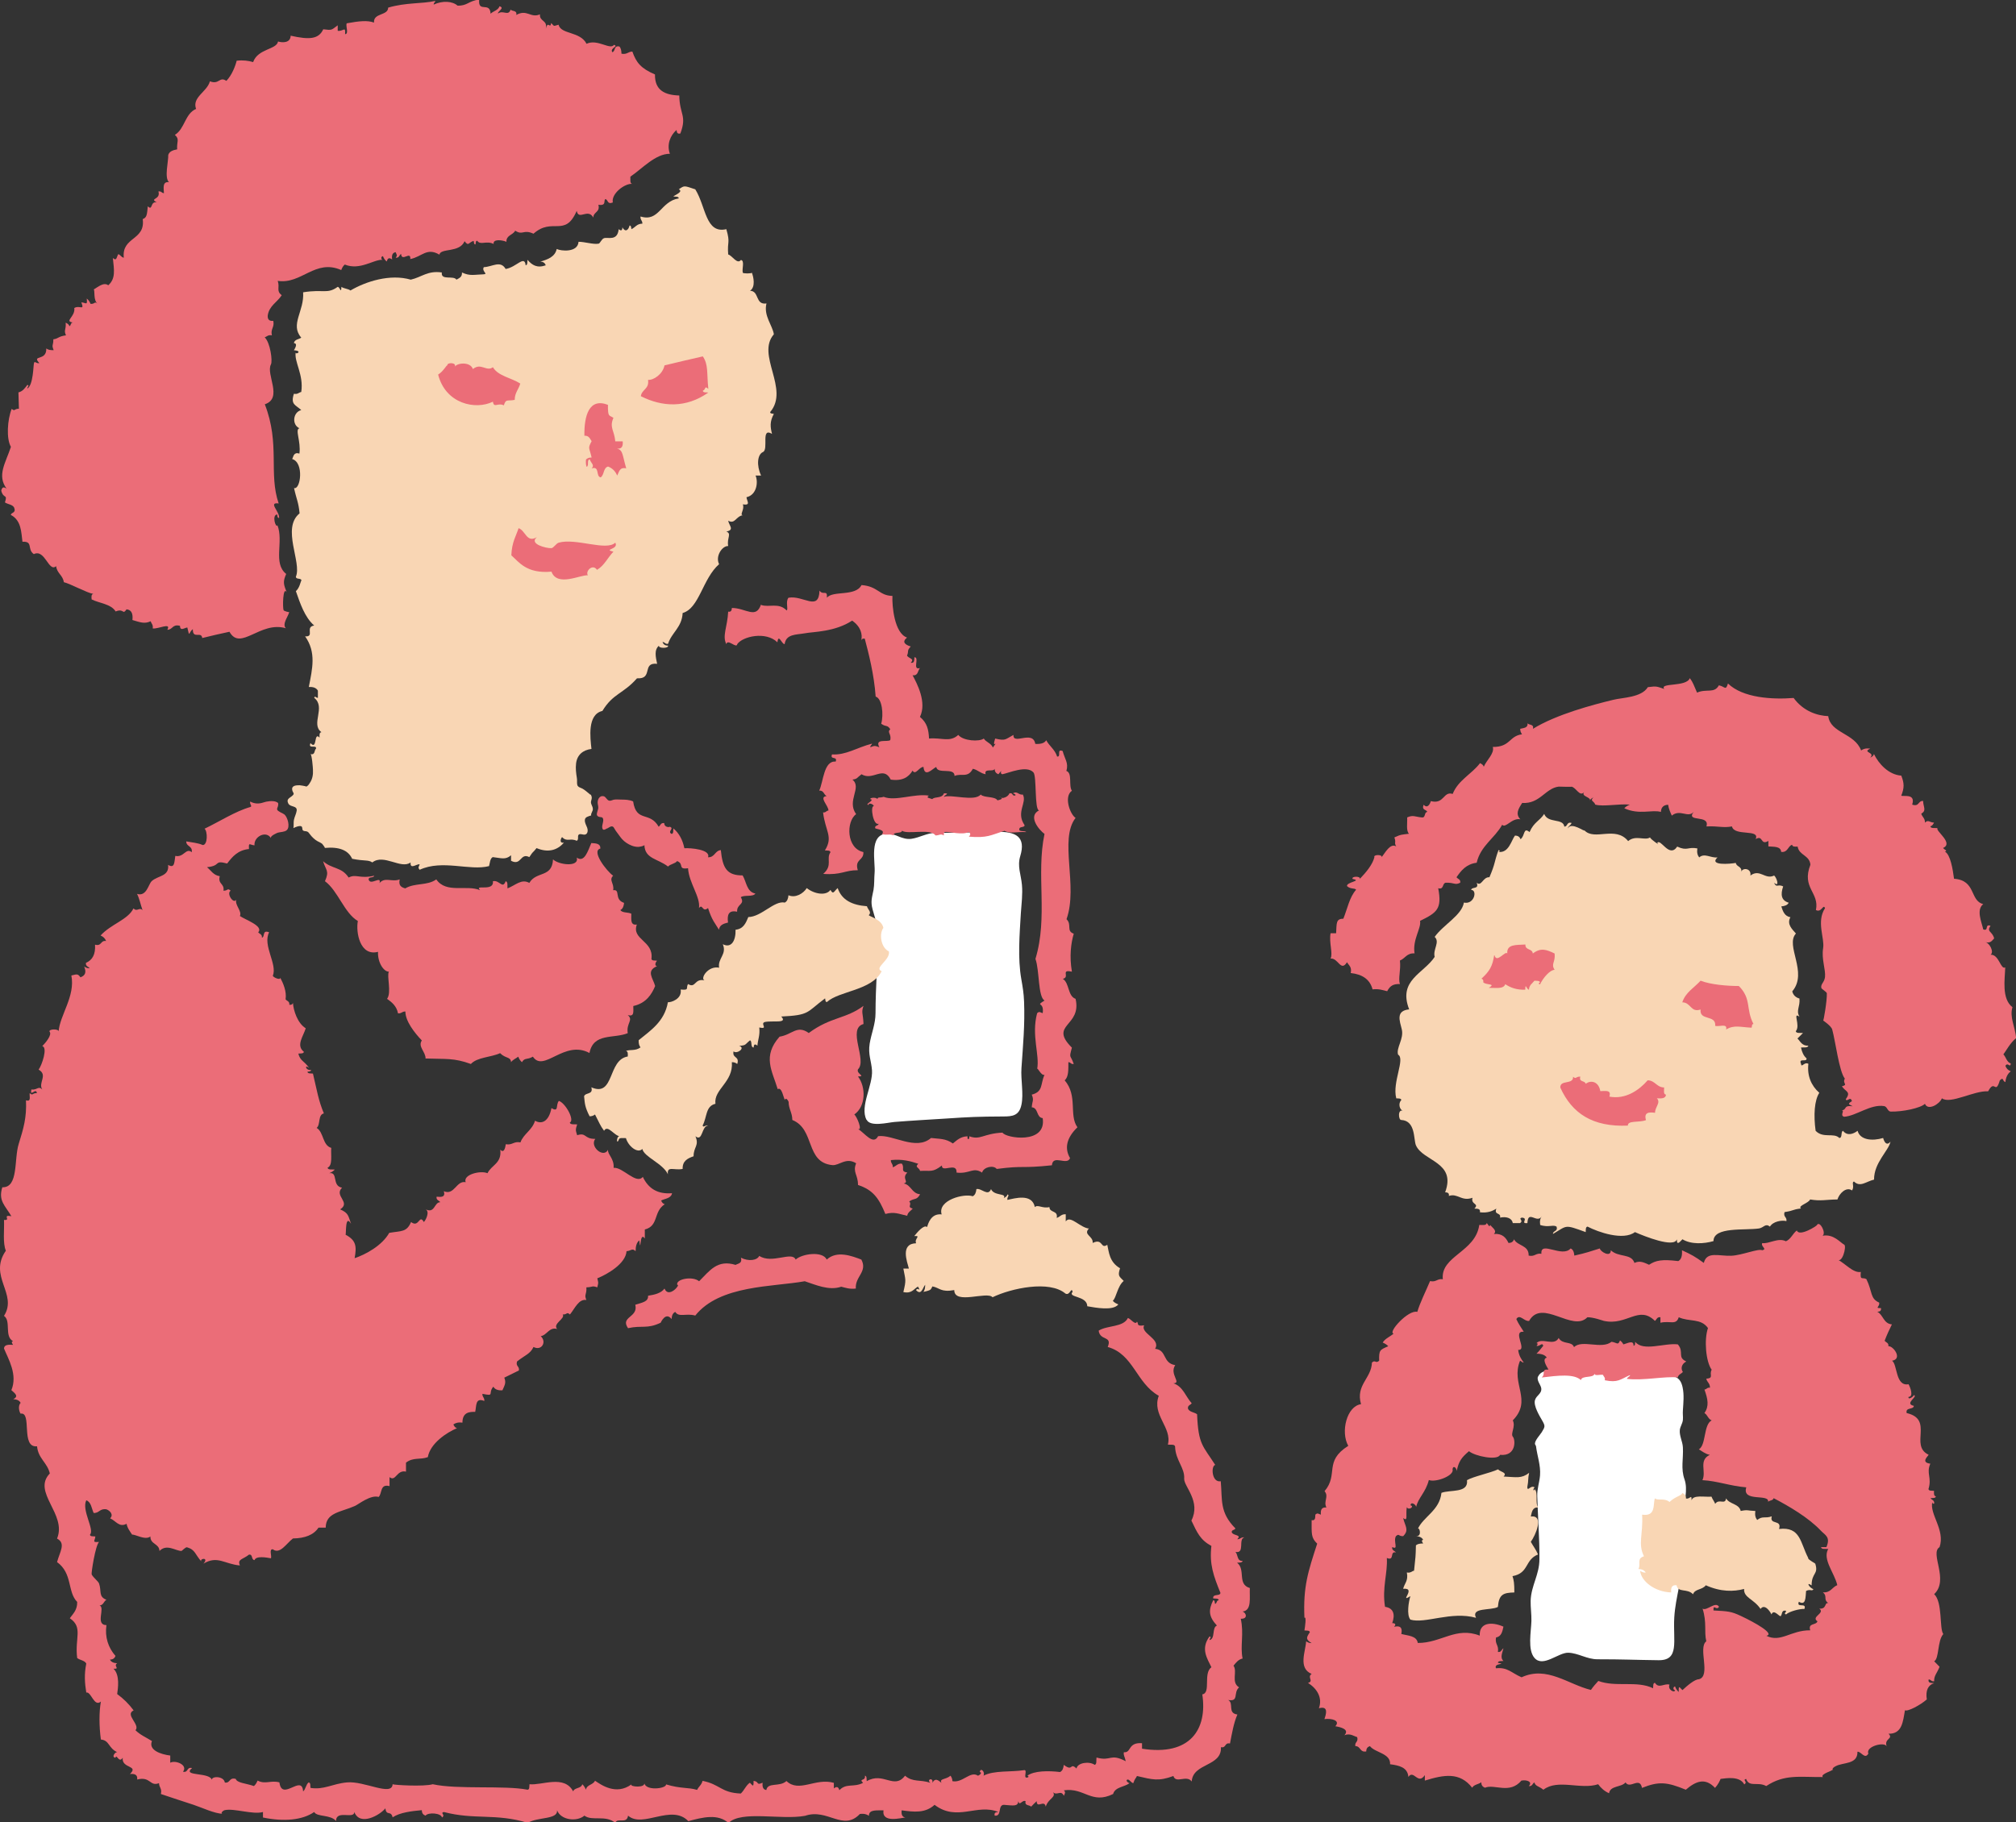 <svg width="73" height="66" viewBox="0 0 73 66" fill="none" xmlns="http://www.w3.org/2000/svg">
<rect x="0" y="0" width="73" height="66" fill="#333333" stroke="none"/>
<g clip-path="url(#clip0_6906_226)">
<path d="M31.374 40.559C31.129 40.062 31.613 39.31 31.575 38.763C31.547 38.404 31.43 38.194 31.491 37.802C31.552 37.426 31.703 37.089 31.703 36.697C31.703 35.735 31.792 34.757 31.786 33.801C31.786 33.497 31.675 33.232 31.597 32.939C31.519 32.652 31.575 32.514 31.63 32.232C31.664 32.05 31.652 31.806 31.669 31.624C31.708 31.226 31.446 30.232 32.115 30.193C32.426 30.176 32.66 30.43 33.006 30.381C33.306 30.337 33.574 30.165 33.886 30.165C34.838 30.165 35.144 30.143 36.091 30.127C36.776 30.116 37.16 30.298 36.943 31.011C36.831 31.381 36.971 31.674 37.004 32.044C37.037 32.387 36.987 32.74 36.965 33.083C36.92 33.851 36.848 34.702 36.982 35.465C37.032 35.752 37.071 35.978 37.082 36.277C37.115 37.122 37.043 37.868 36.987 38.691C36.959 39.106 37.071 39.614 36.987 40.012C36.904 40.41 36.664 40.438 36.325 40.438C35.417 40.443 35.139 40.454 34.231 40.515C33.618 40.554 33.006 40.587 32.388 40.637C32.137 40.659 31.508 40.825 31.38 40.554L31.374 40.559Z" fill="white"/>
<path d="M55.693 49.854C55.631 49.997 55.787 50.147 55.809 50.279C55.837 50.484 55.631 50.533 55.581 50.716C55.525 50.92 55.743 51.279 55.843 51.451C55.96 51.655 55.949 51.672 55.826 51.876C55.765 51.97 55.581 52.169 55.581 52.285C55.581 52.329 55.614 52.346 55.62 52.384C55.665 52.744 55.793 53.07 55.765 53.44C55.743 53.7 55.654 53.932 55.665 54.197C55.687 54.954 55.748 55.711 55.743 56.474C55.743 57.037 55.442 57.429 55.425 57.982C55.42 58.22 55.459 58.468 55.453 58.712C55.442 59.098 55.308 59.756 55.564 60.049C55.876 60.408 56.428 59.85 56.789 59.861C57.151 59.872 57.458 60.098 57.848 60.098C58.8 60.098 59.106 60.12 60.053 60.132C60.827 60.143 60.576 59.446 60.626 58.584C60.671 57.827 60.927 57.192 60.91 56.407C60.899 55.866 60.843 55.324 60.933 54.788C60.994 54.423 61.122 53.943 60.999 53.589C60.855 53.186 60.961 52.843 60.938 52.423C60.927 52.208 60.805 52.003 60.827 51.788C60.843 51.661 60.927 51.556 60.938 51.428C60.949 51.324 60.927 51.196 60.938 51.086C60.955 50.81 60.988 50.522 60.927 50.246C60.843 49.848 60.604 49.821 60.259 49.821C59.351 49.821 59.073 49.804 58.165 49.749C57.675 49.715 57.191 49.693 56.706 49.66C56.444 49.644 55.843 49.528 55.698 49.854H55.693Z" fill="white"/>
<path d="M50.547 39.78C50.625 39.791 50.736 39.769 50.742 39.846C50.619 39.962 50.675 40.195 50.809 40.239C50.608 40.139 50.631 40.576 50.742 40.565C51.265 40.593 51.182 41.272 51.271 41.482C51.527 42.068 52.741 42.079 52.329 43.184C52.407 43.19 52.485 43.201 52.463 43.317C52.78 43.206 52.919 43.527 53.32 43.383C53.248 43.637 53.582 43.582 53.387 43.775C53.493 43.781 53.615 43.77 53.588 43.908C53.86 43.941 54.039 43.869 54.183 43.775C54.089 44.024 54.362 43.902 54.317 44.101C54.556 44.052 54.751 44.123 54.779 44.3H55.041C55.186 44.206 54.958 44.14 55.108 44.101C55.37 44.123 55.03 44.328 55.308 44.3C55.331 43.792 55.659 44.355 55.837 44.041C55.776 44.118 55.748 44.217 55.77 44.367C56.066 44.472 56.261 44.339 56.366 44.433C56.416 44.61 56.233 44.566 56.233 44.693C56.767 44.378 56.639 44.344 57.419 44.626C57.424 44.549 57.408 44.438 57.486 44.427C57.864 44.626 58.783 44.947 59.201 44.626C59.541 44.776 60.626 45.212 60.721 44.886C60.71 45.162 60.866 44.93 60.922 44.886C61.239 45.079 61.701 45.052 62.046 44.952C62.046 44.422 63.182 44.571 63.695 44.494C63.867 44.466 63.923 44.295 64.09 44.427C64.201 44.239 64.519 44.184 64.686 44.228C64.714 44.074 64.564 44.085 64.619 43.902C64.998 43.842 64.87 43.814 65.215 43.77C65.081 43.676 65.499 43.576 65.543 43.444C65.95 43.51 66.089 43.449 66.535 43.444C66.596 43.234 66.852 42.968 67.064 43.118C67.159 42.963 67.036 42.836 67.131 42.792C67.359 43.018 67.57 42.792 67.86 42.725C67.855 42.112 68.389 41.681 68.456 41.349C68.278 41.565 68.194 41.239 68.189 41.217C67.788 41.338 67.353 41.289 67.264 40.957C67.103 41.079 66.886 41.151 66.735 40.957C66.646 40.996 66.724 41.211 66.602 41.217C66.401 41.012 66.022 41.245 65.744 40.957C65.666 40.388 65.7 39.852 65.878 39.581C65.582 39.322 65.432 38.957 65.482 38.531C65.332 38.443 65.232 38.697 65.215 38.531C65.115 38.299 65.438 38.493 65.415 38.332C65.31 38.244 65.248 38.106 65.215 37.94C65.315 37.929 65.454 37.962 65.482 37.874C65.248 37.885 65.193 37.719 65.087 37.614C65.154 37.548 65.221 37.481 65.287 37.415C65.187 37.404 65.042 37.437 65.026 37.349C65.209 37.144 64.892 36.636 65.159 36.824C65.026 36.592 65.187 36.476 65.159 36.166C65.02 36.128 64.931 36.039 64.898 35.907C65.482 35.221 64.63 34.249 65.031 33.812C64.892 33.652 64.692 33.475 64.831 33.221C64.625 33.188 64.558 33.011 64.502 32.829C64.625 32.818 64.725 32.785 64.769 32.696C64.497 32.613 64.469 32.403 64.569 32.105C64.374 32.005 64.324 32.177 64.24 31.972C64.458 32.166 64.33 31.768 64.24 31.712C63.912 31.873 63.728 31.453 63.383 31.712C63.427 31.436 63.082 31.42 63.054 31.58C63.082 31.37 62.876 31.403 62.854 31.254C62.648 31.293 61.868 31.359 62.191 31.055C61.941 31.083 61.723 30.884 61.529 31.055C61.467 30.978 61.439 30.878 61.462 30.729C61.111 30.663 61.1 30.834 60.732 30.663C60.443 31.099 60.136 30.353 60.008 30.53C60.159 30.668 59.785 30.414 59.746 30.331C59.568 30.458 59.223 30.232 58.956 30.464C58.494 29.895 57.736 30.469 57.369 30.071C57.408 30.154 56.895 29.745 56.773 30.005C56.784 29.911 56.879 29.895 56.907 29.806C56.723 29.756 56.773 29.939 56.645 29.939C56.6 29.624 56.054 29.834 55.915 29.48C55.759 29.729 55.542 29.773 55.386 30.138C55.152 29.944 55.23 30.27 55.058 30.397C55.03 30.314 54.969 30.265 54.857 30.265C54.729 30.43 54.635 30.906 54.261 30.856C54.295 30.856 54.334 30.801 54.261 30.79C54.089 31.265 54.161 31.237 53.933 31.773C53.693 31.757 53.649 32.127 53.471 31.972C53.571 32.226 53.298 32.105 53.27 32.232C53.504 32.232 53.387 32.773 53.008 32.691C52.931 33.155 52.262 33.492 51.95 33.934C52.151 34.122 51.878 34.387 51.95 34.658C51.549 35.266 50.614 35.498 51.026 36.559C50.53 36.608 50.686 36.979 50.759 37.282C50.842 37.631 50.547 37.951 50.625 38.2C50.892 38.343 50.408 39.2 50.558 39.775L50.547 39.78Z" fill="#F9D6B4"/>
<path d="M24.719 42.339C24.708 42.046 24.903 41.952 25.115 41.88C25.115 41.532 25.326 41.499 25.182 41.156C25.454 41.366 25.393 40.786 25.644 40.764C25.532 40.736 25.471 40.863 25.443 40.764C25.605 40.465 25.544 40.062 25.906 39.979C25.839 39.449 26.557 39.2 26.501 38.471C26.59 38.471 26.646 38.498 26.696 38.537C26.791 38.244 26.501 38.338 26.563 38.078C26.669 38.194 27.019 37.957 26.763 37.879C27.03 37.863 26.964 37.835 27.159 37.68C27.248 37.719 27.164 37.935 27.292 37.94C27.292 37.819 27.342 37.802 27.426 37.874C27.442 37.653 27.526 37.498 27.493 37.216C27.843 37.288 27.509 37.078 27.693 37.017C27.977 36.956 28.54 37.084 28.289 36.818C29.336 36.769 29.197 36.664 29.876 36.161C29.893 36.211 29.876 36.293 29.943 36.293C30.388 35.885 31.575 35.879 31.925 35.177C31.63 35.056 32.248 34.774 32.187 34.459C31.898 34.326 31.825 33.823 31.987 33.608C31.931 33.315 31.541 33.216 31.458 33.149C31.575 33.033 31.43 32.956 31.391 32.823C30.856 32.785 30.477 32.597 30.333 32.166C30.199 32.276 30.177 32.425 30.071 32.232C29.915 32.453 29.492 32.387 29.213 32.166C29.085 32.37 28.796 32.536 28.551 32.425C28.54 32.547 28.506 32.646 28.417 32.691C28.038 32.608 27.571 33.21 27.097 33.215C27.008 33.431 26.919 33.647 26.635 33.674C26.646 34.078 26.479 34.354 26.173 34.199C26.329 34.569 25.983 34.708 26.039 35.05C25.644 34.967 25.343 35.442 25.51 35.509C25.137 35.426 25.198 35.813 24.914 35.641C24.825 35.785 24.981 35.873 24.647 35.84C24.708 36.188 24.279 36.316 24.185 36.299C24.062 37.012 23.533 37.338 23.127 37.675C23.121 37.785 23.143 37.879 23.194 37.935C23.004 38.078 22.798 38.001 22.665 38.067C22.742 38.078 22.737 38.167 22.731 38.266C21.996 38.382 22.258 39.753 21.412 39.382C21.495 39.659 21.195 39.559 21.15 39.708C21.178 39.979 21.178 40.095 21.35 40.432C21.439 40.432 21.495 40.405 21.545 40.366C21.696 40.653 21.729 40.764 21.874 40.957C22.008 40.709 22.258 41.173 22.47 41.156C22.314 41.095 22.314 41.493 22.403 41.289C22.414 41.189 22.564 41.228 22.665 41.222C22.748 41.515 23.088 41.792 23.26 41.615C23.322 41.908 24.001 42.134 24.185 42.532C24.146 42.217 24.402 42.399 24.714 42.339H24.719Z" fill="#F9D6B4"/>
<path d="M21.389 28.795C21.389 28.795 21.361 28.767 21.339 28.751C21.256 28.684 21.178 28.613 21.089 28.563C21.022 28.53 20.933 28.513 20.905 28.436C20.883 28.364 20.905 28.253 20.888 28.176C20.86 28.005 20.838 27.828 20.86 27.651C20.899 27.336 21.111 27.165 21.417 27.126C21.373 26.717 21.261 25.877 21.813 25.75C22.202 25.109 22.559 25.142 23.066 24.568C23.667 24.606 23.227 23.982 23.795 24.043C23.745 23.805 23.678 23.54 23.862 23.385C23.828 23.49 24.224 23.49 24.19 23.385C24.079 23.385 24.018 23.335 23.99 23.253C24.073 23.253 24.085 23.335 24.19 23.319C24.324 22.904 24.692 22.727 24.719 22.203C25.326 22.031 25.438 20.959 26.039 20.434C25.894 20.147 26.151 19.766 26.368 19.777C26.312 19.489 26.507 19.329 26.301 19.252C26.607 19.191 26.401 19.042 26.368 18.86C26.618 18.998 26.646 18.699 26.897 18.661C26.769 18.655 26.975 18.439 26.897 18.268C27.198 18.312 27.047 18.158 27.03 18.009C27.409 17.926 27.459 17.45 27.359 17.224H27.559C27.387 16.854 27.426 16.461 27.626 16.373C27.843 16.279 27.537 15.461 27.955 15.715C27.894 15.472 27.866 15.273 28.022 14.991C27.971 14.975 27.888 14.991 27.888 14.925C28.601 14.085 27.37 12.858 28.022 12.107C27.971 11.781 27.643 11.433 27.754 10.991C27.337 11.052 27.504 10.538 27.159 10.532C27.37 10.394 27.281 10.018 27.225 9.875C27.225 9.913 26.891 9.913 26.897 9.875C26.858 9.742 26.975 9.444 26.83 9.416C26.691 9.593 26.512 9.25 26.368 9.217C26.329 8.714 26.451 8.825 26.301 8.3C25.544 8.477 25.566 7.482 25.176 6.857C24.77 6.725 24.792 6.708 24.58 6.857C24.758 6.94 24.441 7.062 24.38 7.117C24.458 7.128 24.569 7.106 24.58 7.184C23.912 7.294 23.873 8.051 23.194 7.841C23.177 7.963 23.266 7.985 23.26 8.101C23.06 8.101 23.004 8.239 22.865 8.3C22.848 8.25 22.865 8.173 22.798 8.167C22.748 8.36 22.631 8.41 22.537 8.233C22.537 8.355 22.486 8.372 22.403 8.3C22.358 8.742 22.019 8.582 21.874 8.626C21.785 8.653 21.729 8.814 21.679 8.825C21.49 8.863 21.161 8.753 20.949 8.758C20.922 9.156 20.309 9.095 20.159 9.018C20.097 9.305 19.83 9.399 19.563 9.477C19.674 9.477 19.73 9.526 19.763 9.609C19.446 9.72 19.268 9.604 19.101 9.41C19.09 9.488 19.112 9.598 19.034 9.609C18.995 9.223 18.7 9.681 18.31 9.742C18.12 9.416 17.831 9.665 17.519 9.676C17.43 9.825 17.686 9.924 17.519 9.935C17.168 9.946 17.018 10.007 16.728 9.869C16.739 10.035 16.628 10.073 16.528 10.129C16.428 9.963 15.954 10.173 15.999 9.869C15.486 9.792 15.269 10.04 14.874 10.129C14.128 9.913 13.254 10.19 12.691 10.521C12.602 10.455 12.446 10.455 12.363 10.389C12.351 10.659 12.318 10.405 12.229 10.389C11.845 10.665 11.716 10.466 10.976 10.587C11.026 11.267 10.491 11.753 10.909 12.229C10.82 12.295 10.664 12.289 10.642 12.428C10.803 12.438 10.664 12.649 10.642 12.687C10.993 12.709 10.681 12.875 10.709 12.754C10.642 13.102 11.004 13.566 10.909 14.196C10.814 14.218 10.781 14.29 10.642 14.262C10.514 14.66 10.703 14.66 10.909 14.853C10.608 14.925 10.558 15.384 10.842 15.511C10.67 15.55 10.903 15.986 10.842 16.428C10.631 16.367 10.631 16.528 10.581 16.627C11.015 16.749 10.887 17.749 10.647 17.677C10.736 18.091 10.809 18.18 10.848 18.594C10.185 19.13 10.937 20.374 10.714 20.887C10.714 20.998 10.898 20.926 10.915 21.02C10.876 21.086 10.853 21.285 10.714 21.412C10.87 21.855 11.032 22.357 11.377 22.656C11.032 22.705 11.41 23.076 11.048 23.048C11.46 23.628 11.31 24.225 11.182 24.883C11.343 24.872 11.455 24.916 11.511 25.015V25.275C11.432 25.28 11.405 25.181 11.377 25.275C11.811 25.617 11.238 26.231 11.639 26.518C11.561 26.529 11.566 26.618 11.572 26.717C11.355 26.48 11.499 27.192 11.243 26.916C11.143 27.148 11.472 26.955 11.444 27.115C11.371 27.176 11.421 27.353 11.243 27.314C11.293 27.325 11.332 27.817 11.332 27.878C11.343 28.049 11.316 28.22 11.215 28.364C11.193 28.397 11.165 28.447 11.126 28.469C11.071 28.508 11.104 28.485 11.048 28.474C10.982 28.463 10.92 28.447 10.848 28.441C10.731 28.441 10.553 28.447 10.581 28.607C10.597 28.729 10.703 28.729 10.564 28.839C10.464 28.916 10.363 28.955 10.441 29.104C10.508 29.242 10.775 29.171 10.742 29.369C10.725 29.48 10.664 29.585 10.642 29.701C10.625 29.795 10.642 29.895 10.625 29.994C10.681 29.961 10.848 29.895 10.909 29.928C10.965 29.955 10.931 30.038 10.97 30.077C11.009 30.11 11.048 30.099 11.098 30.11C11.171 30.132 11.176 30.16 11.221 30.215C11.293 30.314 11.399 30.414 11.499 30.469C11.555 30.497 11.616 30.524 11.666 30.563C11.678 30.574 11.783 30.712 11.761 30.712C12.273 30.663 12.607 30.79 12.752 31.105C13.226 31.199 13.326 31.132 13.482 31.237C13.899 30.911 14.523 31.497 14.868 31.237C14.846 31.508 15.08 31.287 15.197 31.304C15.169 31.398 15.119 31.414 15.197 31.503C16.021 31.121 17.012 31.552 17.708 31.37C17.742 31.254 17.742 31.099 17.842 31.044C18.148 31.077 18.304 31.154 18.505 30.977V31.177C18.883 31.375 18.833 30.873 19.167 31.044C19.334 30.79 19.262 30.928 19.429 30.718C19.836 30.889 20.175 30.806 20.42 30.519C20.226 30.552 20.32 30.342 20.354 30.32C20.532 30.508 20.649 30.342 20.883 30.453C20.966 30.414 20.905 30.292 20.949 30.237C21.005 30.171 21.128 30.259 21.206 30.221C21.295 30.182 21.289 30.049 21.261 29.977C21.228 29.889 21.172 29.806 21.178 29.701C21.183 29.591 21.3 29.569 21.406 29.535C21.389 29.452 21.473 29.386 21.467 29.298C21.462 29.187 21.384 29.132 21.401 29.027C21.412 28.966 21.445 28.916 21.417 28.834C21.406 28.8 21.395 28.778 21.378 28.762L21.389 28.795Z" fill="#F9D6B4"/>
<path d="M39.449 44.499C39.12 44.483 38.758 43.991 38.591 44.239V43.98C38.424 43.969 38.385 44.079 38.263 44.112C38.324 43.831 38.001 43.936 38.001 43.72C37.745 43.781 37.578 43.615 37.472 43.72C37.371 43.212 36.737 43.405 36.48 43.46C36.453 43.35 36.575 43.295 36.48 43.261C36.464 43.333 36.408 43.361 36.347 43.394C36.464 43.206 35.996 43.328 35.885 43.068C35.779 43.35 35.539 43.024 35.356 43.068C35.344 43.19 35.311 43.283 35.222 43.328C34.916 43.217 33.941 43.466 34.097 43.985C33.702 43.941 33.607 44.333 33.568 44.444C33.457 44.339 33.201 44.648 33.106 44.77C33.373 44.753 33.095 44.858 33.173 45.03C32.594 45.046 32.844 45.693 32.911 45.947H32.711C32.788 46.367 32.822 46.339 32.711 46.798C33.017 46.864 33.084 46.687 33.239 46.599C33.373 46.831 33.212 46.593 33.173 46.732C33.368 46.931 33.412 46.638 33.501 46.533C33.501 46.643 33.485 46.737 33.434 46.792C33.746 46.726 33.696 46.704 33.763 46.593C34.03 46.643 34.064 46.815 34.554 46.726C34.554 47.273 35.745 46.754 35.94 46.986C36.614 46.66 38.001 46.361 38.58 46.853C38.747 46.942 38.786 46.593 38.842 46.787C38.636 47.008 39.365 46.919 39.371 47.312C39.666 47.362 40.306 47.489 40.495 47.245C40.418 47.212 40.345 47.179 40.295 47.113C40.423 47.008 40.462 46.582 40.69 46.395C40.535 46.229 40.462 46.229 40.557 45.936C40.167 45.709 40.156 45.35 40.095 45.085C39.844 45.262 39.95 44.831 39.566 45.019C39.593 44.764 39.209 44.726 39.432 44.494L39.449 44.499Z" fill="#F9D6B4"/>
<path d="M65.477 56.429C65.187 55.882 65.204 55.285 64.419 55.379C64.536 55.02 64.062 55.247 64.157 54.921C63.906 55.009 63.834 54.893 63.628 55.053C63.567 54.976 63.539 54.877 63.561 54.727C63.26 54.716 63.299 54.672 63.032 54.727C62.971 54.457 62.614 54.484 62.503 54.269C62.47 54.523 62.247 54.263 62.108 54.468C62.069 54.368 62.007 54.302 61.974 54.208C61.712 54.23 61.317 54.131 61.25 54.341C61.261 54.092 61.194 54.313 61.05 54.274C61.05 54.164 60.999 54.108 60.916 54.075C60.894 54.18 60.671 54.191 60.454 54.401C60.276 54.247 60.025 54.363 59.925 54.269C59.847 54.479 59.975 54.937 59.462 54.86C59.502 55.584 59.301 55.915 59.529 56.368C59.251 56.451 59.429 56.65 59.329 56.827C59.451 56.833 59.546 56.871 59.591 56.96C59.496 56.96 59.446 56.932 59.39 56.894C59.423 57.264 59.908 57.656 60.515 57.678C60.498 57.507 60.537 57.396 60.71 57.418C60.76 57.7 61.094 57.518 61.306 57.744C61.367 57.545 61.64 57.59 61.768 57.418C62.314 57.662 62.781 57.651 63.155 57.551C63.132 57.871 63.505 57.91 63.75 58.275C63.895 58.071 64.096 58.363 64.146 58.474C64.224 58.275 64.396 58.524 64.474 58.54C64.547 58.479 64.491 58.303 64.675 58.341C64.675 58.413 64.575 58.441 64.675 58.474C64.781 58.369 65.17 58.264 65.338 58.275C65.432 58.026 65.037 58.258 65.137 58.015C65.393 58.164 65.376 57.871 65.399 57.623C65.566 57.54 65.605 57.656 65.666 57.557C65.532 57.529 65.371 57.264 65.599 57.424C65.599 56.949 65.855 57.037 65.733 56.639C65.722 56.612 65.51 56.518 65.471 56.44L65.477 56.429Z" fill="#F9D6B4"/>
<path d="M55.698 54.595C55.576 54.451 55.709 54.059 55.57 53.937C55.542 54.037 55.486 53.948 55.57 53.871C55.42 53.777 55.319 54.037 55.303 53.871C55.358 53.584 55.319 53.578 55.37 53.346C55.091 53.562 54.913 53.501 54.445 53.479C54.596 53.335 54.328 53.313 54.245 53.219C53.961 53.352 53.343 53.479 53.12 53.611C53.181 54.092 52.513 53.948 52.195 54.07C52.129 54.711 51.538 54.932 51.338 55.38C51.388 55.275 51.516 55.661 51.271 55.639C51.394 55.645 51.488 55.683 51.533 55.772C51.455 55.788 51.494 55.844 51.533 55.904C51.416 55.904 51.327 55.921 51.271 55.971C51.26 56.413 51.26 56.346 51.204 56.888C51.115 56.91 51.076 56.982 50.942 56.954C51.004 57.258 50.853 57.352 50.809 57.546C51.31 57.496 50.642 58.076 51.071 57.811C51.009 57.999 50.926 58.496 51.071 58.662C51.605 58.822 52.541 58.347 53.448 58.596C53.253 58.209 53.989 58.341 54.239 58.203C54.278 57.739 54.44 57.689 54.835 57.678C54.835 57.352 54.818 57.236 54.768 57.087C55.375 56.976 55.203 56.496 55.693 56.302C55.62 56.131 55.514 55.993 55.431 55.844C55.598 55.617 55.932 54.866 55.431 54.926C55.47 54.766 55.486 54.589 55.693 54.6L55.698 54.595Z" fill="#F9D6B4"/>
<path d="M22.737 48.107C23.255 47.991 23.427 48.146 23.923 47.908C23.923 47.908 24.101 47.494 24.319 47.776C24.324 47.654 24.357 47.56 24.452 47.516C24.58 47.726 24.842 47.555 25.176 47.649C26.061 46.538 27.988 46.615 29.141 46.406C29.514 46.527 30.015 46.759 30.461 46.604C30.622 46.643 30.761 46.698 30.99 46.671C30.956 46.229 31.424 46.068 31.19 45.621C30.839 45.488 30.305 45.284 29.937 45.621C29.787 45.3 29.035 45.411 28.812 45.621C28.679 45.306 27.955 45.792 27.493 45.488C27.415 45.654 27.103 45.693 26.83 45.554C26.886 45.764 26.73 45.759 26.635 45.814C25.972 45.61 25.7 46.024 25.315 46.406C25.076 46.207 24.458 46.328 24.524 46.538C24.664 46.505 24.213 47.047 24.062 46.671C23.94 46.837 23.717 46.892 23.466 46.931C23.483 47.146 23.266 47.174 23.004 47.257C23.121 47.726 22.447 47.682 22.742 48.107H22.737Z" fill="#EB6D78"/>
<path d="M70.366 59.181C70.221 58.993 70.349 58.032 70.037 57.739C70.589 57.22 69.865 56.253 70.232 56.037C70.444 55.413 69.859 54.843 69.971 54.396C69.971 54.435 69.976 54.473 70.037 54.462C70.054 54.335 69.948 54.33 69.904 54.263C69.982 54.252 70.088 54.274 70.099 54.197C70.021 54.186 70.026 54.092 70.032 53.998C69.948 53.987 69.843 54.009 69.831 53.932C69.96 53.517 69.742 53.363 69.898 53.014C69.503 52.965 69.876 52.694 69.831 52.688C69.135 52.351 70.037 51.412 69.041 51.18C68.991 50.959 69.286 51.069 69.302 50.92C68.935 50.837 69.469 50.583 69.302 50.528C69.297 50.578 69.085 50.727 69.108 50.594C69.302 50.594 69.174 50.246 69.108 50.136C68.629 50.224 68.712 49.417 68.512 49.285C68.907 49.218 68.551 48.737 68.378 48.76C68.4 48.633 68.289 48.627 68.244 48.561C68.322 48.351 68.411 48.163 68.506 47.969C68.2 47.942 68.194 47.621 67.977 47.511C68.055 47.505 68.127 47.494 68.111 47.378C67.86 47.389 68.083 47.323 68.044 47.179C67.71 47.03 67.81 46.792 67.582 46.328C67.437 46.245 67.348 46.4 67.381 46.069C67.103 46.118 66.808 45.754 66.524 45.61C66.702 45.792 66.869 45.157 66.785 45.085C66.635 45.008 66.396 44.682 65.995 44.759C66.139 44.665 65.894 44.201 65.794 44.367C65.8 44.4 65.143 44.809 65.065 44.566C64.914 44.676 64.853 44.88 64.669 44.958C64.385 44.814 64.051 45.063 63.812 45.024C63.745 45.146 64.007 45.24 63.812 45.284C63.672 45.212 63.082 45.466 62.687 45.483C62.236 45.499 61.801 45.312 61.696 45.742C61.367 45.505 61.245 45.439 60.905 45.284C60.916 45.472 60.888 45.615 60.771 45.676C60.175 45.604 59.958 45.649 59.713 45.809C59.524 45.726 59.385 45.649 59.184 45.742C59.067 45.389 58.616 45.555 58.327 45.284C58.332 45.566 57.937 45.328 57.931 45.218C57.536 45.339 57.474 45.372 57.007 45.477C56.996 45.35 56.962 45.256 56.873 45.218C56.567 45.571 55.77 44.919 55.815 45.411C55.603 45.378 55.581 45.527 55.353 45.477C55.364 45.09 54.946 45.135 54.824 44.886C54.796 44.969 54.735 45.019 54.623 45.019C54.529 44.825 54.401 44.67 54.094 44.693C54.222 44.571 54.039 44.472 53.961 44.367C53.927 44.483 53.888 44.339 53.833 44.3C53.816 44.4 53.671 44.361 53.565 44.367C53.426 45.356 52.156 45.488 52.245 46.334C52.039 46.301 52.012 46.45 51.783 46.4C51.622 46.781 51.416 47.19 51.321 47.516C50.998 47.422 50.235 48.273 50.464 48.301C50.335 48.417 50.157 48.478 50.068 48.627C50.146 48.66 50.213 48.699 50.269 48.76C49.968 48.892 49.929 48.892 49.94 49.285C49.806 49.401 49.806 49.235 49.678 49.351C49.662 49.925 49.083 50.158 49.283 50.859C48.765 50.931 48.537 51.865 48.821 52.368C47.924 52.932 48.481 53.401 47.963 54.009C48.13 54.208 47.913 54.374 48.03 54.6C47.852 54.584 47.813 54.689 47.83 54.86C47.735 54.832 47.713 54.783 47.629 54.86C47.623 54.965 47.635 55.087 47.495 55.059C47.495 55.545 47.468 55.694 47.696 55.91C47.367 56.921 47.184 57.463 47.234 58.596C47.312 58.529 47.256 58.922 47.234 59.054C47.312 59.065 47.423 59.043 47.429 59.12C47.295 59.319 47.278 59.38 47.495 59.513C47.406 59.513 47.351 59.485 47.295 59.447C47.278 59.811 46.994 60.419 47.495 60.629C47.317 60.745 47.59 60.894 47.362 60.955C47.696 61.16 47.896 61.502 47.757 61.872C48.125 61.773 48.013 62.099 47.958 62.265C48.214 62.231 48.548 62.314 48.353 62.524C48.537 62.552 48.882 62.635 48.681 62.85C48.888 62.762 49.044 62.895 49.144 62.917C49.194 63.105 49.049 63.088 49.077 63.243C49.277 63.243 49.233 63.48 49.472 63.436C49.472 63.326 49.522 63.27 49.606 63.243C49.779 63.48 50.363 63.502 50.335 63.9C50.664 63.944 50.97 64.011 50.998 64.359C51.193 64.077 51.343 64.668 51.594 64.293V64.492C52.296 64.276 52.858 64.177 53.309 64.751C53.365 64.635 53.537 64.63 53.638 64.552C53.638 64.663 53.688 64.718 53.771 64.751C54.111 64.602 54.662 65 55.091 64.492C55.308 64.453 55.503 64.547 55.358 64.69C55.486 64.707 55.486 64.602 55.559 64.558C55.609 64.707 55.704 64.679 55.887 64.823C56.411 64.42 57.241 64.834 57.87 64.624C57.97 64.762 58.098 64.878 58.265 64.95C58.304 64.668 58.716 64.74 58.861 64.558C59.023 64.817 59.373 64.331 59.457 64.757C60.064 64.514 60.359 64.541 61.044 64.823C61.4 64.519 61.74 64.37 62.102 64.757C62.225 64.619 62.269 64.508 62.303 64.431C62.492 64.409 62.999 64.315 63.16 64.63C63.305 64.536 63.077 64.469 63.227 64.431C63.344 64.751 63.645 64.519 63.956 64.69C64.619 64.254 65.148 64.37 66.006 64.364C65.889 64.254 66.423 64.121 66.334 64.099C66.357 64.105 66.368 64.11 66.379 64.116C66.351 64.094 66.329 64.044 66.468 63.972C66.735 63.823 67.27 63.917 67.259 63.447C67.392 63.431 67.526 63.74 67.654 63.514C67.543 63.254 68.25 63.071 68.317 63.254C68.211 62.961 68.579 62.989 68.384 62.795C68.879 62.806 68.907 62.353 68.979 61.944C69.074 62.005 69.547 61.751 69.77 61.552C69.72 61.22 69.82 61.032 70.037 60.961C69.932 60.955 69.804 60.966 69.837 60.828C69.921 60.828 69.926 60.911 70.037 60.894C70.026 60.69 70.138 60.612 70.232 60.369C70.166 60.303 70.099 60.237 70.037 60.17C70.221 60.082 70.149 59.43 70.366 59.187V59.181ZM66.006 57.673C66.189 57.822 66.006 57.927 66.206 58.065C66.056 58.026 66.156 58.286 65.878 58.264C66.106 58.43 65.56 58.557 65.811 58.723C65.761 58.877 65.46 58.772 65.549 59.049C64.842 59.043 64.486 59.507 63.962 59.248C64.279 59.181 63.556 58.772 63.038 58.529C62.687 58.363 62.57 58.358 62.046 58.33C62.035 58.071 62.147 58.352 62.247 58.198C62.119 57.982 61.801 58.363 61.651 58.264C61.812 58.778 61.701 59.082 61.785 59.447C61.473 59.679 61.968 60.706 61.517 60.822C61.367 60.822 61.1 61.049 60.922 61.215C60.821 61.126 60.777 61.005 60.788 61.281C60.727 61.231 60.682 61.16 60.654 61.082C60.571 61.099 60.582 61.215 60.654 61.215C60.649 61.336 60.37 61.198 60.454 61.016C60.253 60.961 60.069 61.176 59.925 60.95C59.847 60.961 59.869 61.071 59.858 61.148C59.279 60.861 58.505 61.121 57.876 60.883C57.781 60.988 57.686 61.093 57.608 61.209C56.784 61.01 56.016 60.325 55.097 60.751C54.735 60.596 54.584 60.375 54.172 60.425C54.066 60.226 54.601 60.292 54.239 60.226C54.245 60.148 54.356 60.17 54.44 60.159C54.306 60.038 54.406 59.85 54.44 59.701C54.367 59.745 54.367 59.85 54.239 59.833C54.284 59.59 54.122 59.551 54.172 59.308C54.362 59.275 54.401 59.104 54.44 58.916C53.994 58.723 53.56 58.772 53.582 59.242C52.719 58.905 52.184 59.513 51.338 59.507C51.299 59.242 50.981 59.248 50.742 59.181C50.792 58.955 50.703 58.866 50.48 58.922C50.553 58.844 50.536 58.789 50.413 58.789C50.525 58.48 50.464 58.242 50.152 58.198C50.04 57.501 50.252 56.982 50.218 56.429C50.514 56.551 50.308 56.17 50.547 56.23C50.502 56.164 50.391 56.159 50.413 56.032C50.658 56.159 50.441 55.827 50.547 55.639C50.675 55.529 50.625 55.645 50.809 55.639C51.037 55.413 50.876 55.28 50.809 54.982C50.998 55.131 50.892 54.86 50.942 54.589C51.004 54.722 51.232 54.562 51.076 54.523C51.082 54.363 51.293 54.506 51.277 54.589C51.349 54.252 51.622 54.064 51.739 53.606C51.995 53.705 52.68 53.44 52.596 53.213C52.619 53.059 52.747 53.164 52.747 53.28C52.825 52.926 52.908 52.804 53.192 52.561C53.404 52.744 54.228 52.91 54.317 52.694C54.924 52.755 54.874 52.119 54.779 52.036C54.69 51.915 54.891 51.672 54.779 51.445C55.503 50.705 54.696 50.124 55.041 49.285C55.091 49.296 55.108 49.351 55.175 49.351C55.08 49.224 54.996 49.091 54.974 48.892C55.325 48.914 54.74 48.196 55.175 48.235C55.086 48.086 54.98 47.947 54.907 47.776C55.03 47.572 55.197 47.876 55.37 47.842C55.837 47.014 56.946 48.268 57.48 47.71C57.703 47.71 58.015 47.826 58.076 47.842C58.917 48.025 59.34 47.262 59.925 47.842C59.992 47.798 59.992 47.693 60.125 47.71V47.909C60.476 47.826 60.693 48.014 60.788 47.71C61.172 47.886 61.59 47.737 61.846 48.102C61.701 48.522 61.768 49.318 61.98 49.611C61.879 49.798 62.074 49.909 61.785 49.937C61.812 50.064 61.924 50.102 61.918 50.263C61.812 50.246 61.801 50.323 61.718 50.329C61.84 50.666 61.896 50.931 61.718 51.18C61.829 51.241 61.852 51.401 61.98 51.445C61.679 51.6 61.785 52.335 61.517 52.495C61.64 52.567 61.746 52.661 61.913 52.694C61.495 52.893 61.796 53.296 61.645 53.611C62.186 53.639 62.637 53.821 63.233 53.871C63.066 54.423 64.079 54.087 64.023 54.396C64.073 54.335 64.201 54.357 64.224 54.263C64.786 54.556 65.493 54.971 65.939 55.446C66.084 55.6 66.295 55.667 66.134 56.037H65.939C65.956 56.126 66.1 56.092 66.201 56.103C65.984 56.479 66.423 56.96 66.529 57.413C66.34 57.485 66.29 57.7 66 57.673H66.006Z" fill="#EB6D78"/>
<path d="M60.755 49.887C60.771 49.787 60.877 49.76 60.938 49.693C60.855 49.572 60.883 49.406 61.061 49.312C60.721 49.157 60.994 48.97 60.755 48.693C60.27 48.633 59.496 48.964 59.212 48.599C59.201 48.655 59.223 48.732 59.151 48.743C59.162 48.516 58.922 48.66 58.783 48.693C58.755 48.638 58.711 48.583 58.661 48.55C58.583 48.748 58.56 48.627 58.354 48.599C57.998 48.887 57.285 48.505 56.996 48.793C56.912 48.561 56.589 48.715 56.439 48.461C56.277 48.776 55.826 48.428 55.637 48.649C55.709 48.66 55.676 48.704 55.637 48.743C55.748 48.787 55.843 48.599 55.882 48.743C55.804 48.843 55.726 48.942 55.637 49.03C55.821 49.03 55.949 49.075 56.01 49.174C55.832 49.218 55.988 49.461 56.071 49.605C55.782 49.588 55.988 49.754 55.826 49.892C56.416 49.821 56.99 49.749 57.246 49.986C57.28 49.804 57.708 49.931 57.742 49.749C57.731 49.854 57.959 49.771 58.048 49.798C58.065 49.865 58.137 49.887 58.109 49.992C58.588 50.091 58.672 49.959 59.034 49.798C59.017 49.865 58.928 49.876 58.911 49.942C59.524 50.014 60.281 49.837 60.766 49.892L60.755 49.887Z" fill="#EB6D78"/>
<path d="M15.403 38.338C16.149 38.366 16.428 38.31 17.051 38.537C17.28 38.288 17.775 38.299 18.109 38.145C18.31 38.349 18.494 38.266 18.505 38.471C18.566 38.382 18.683 38.338 18.767 38.272C18.794 38.349 18.839 38.421 18.9 38.471C19.006 38.294 19.078 38.399 19.296 38.272C19.691 38.863 20.431 37.647 21.345 38.139C21.49 37.398 22.219 37.631 22.731 37.421C22.67 37.05 22.949 36.956 22.731 36.763C22.988 36.846 22.926 36.608 22.932 36.437C23.4 36.338 23.606 36.001 23.723 35.713C23.645 35.426 23.383 35.166 23.79 34.995C23.689 34.978 23.739 34.851 23.79 34.796C23.712 34.785 23.6 34.807 23.589 34.73C23.678 34.072 22.86 34.039 23.06 33.486C22.82 33.525 22.86 33.293 22.86 33.094C22.742 33.033 22.531 33.072 22.464 32.961C22.553 32.917 22.587 32.818 22.598 32.702C22.219 32.575 22.486 32.204 22.202 32.243C22.253 32.005 22.035 31.878 22.202 31.718C21.974 31.558 21.395 30.817 21.74 30.735C21.746 30.547 21.579 30.547 21.412 30.535C21.284 30.828 21.161 31.259 20.883 31.061C20.988 31.414 20.237 31.331 20.025 31.127C19.992 31.801 19.424 31.541 19.167 31.978C18.883 31.823 18.689 32.05 18.377 32.177C18.366 32.077 18.399 31.939 18.31 31.917C18.198 32.221 18.087 31.862 17.848 31.917C17.898 32.315 17.152 32.011 17.386 32.243C16.89 32.033 16.16 32.376 15.798 31.851C15.47 32.088 15.03 31.967 14.674 32.177C14.534 32.138 14.423 32.077 14.473 31.851C14.189 31.961 13.944 31.751 13.743 31.983C13.822 31.69 13.404 32.099 13.348 31.851C13.348 31.74 13.532 31.812 13.549 31.718C13.014 31.84 12.897 31.641 12.624 31.784C12.368 31.392 12.028 31.486 11.7 31.193C11.794 31.525 11.939 31.53 11.767 31.917C12.24 32.265 12.463 33.066 12.958 33.359C12.88 33.757 13.031 34.647 13.688 34.475C13.671 34.868 13.899 35.199 14.083 35.194C13.994 35.332 14.189 35.951 14.016 36.177C14.195 36.304 14.362 36.443 14.412 36.702C14.534 36.719 14.557 36.63 14.679 36.636C14.679 36.984 15.002 37.398 15.275 37.686C15.119 37.907 15.42 38.1 15.409 38.343L15.403 38.338Z" fill="#EB6D78"/>
<path d="M31.452 29.154C31.452 29.049 31.652 29.143 31.636 29.198C31.502 29.198 31.625 29.922 31.814 29.834C31.814 29.917 31.647 29.889 31.697 30.005C31.925 30.06 32.031 30.099 31.936 30.215C32.17 30.259 32.187 30.193 32.36 30.259C32.332 30.11 32.655 30.209 32.66 30.088C32.872 30.237 33.691 29.994 33.874 30.259C34.025 30.259 34.058 30.182 34.175 30.259C34.181 30.209 34.158 30.138 34.236 30.132C34.359 30.116 34.854 30.259 35.083 30.132C35.15 30.198 35.15 30.237 35.083 30.303C35.757 30.359 35.873 30.248 36.369 30.093C36.609 30.209 36.82 30.116 37.16 30.138C37.11 30.071 36.859 30.149 36.915 30.011C36.92 29.933 37.115 29.977 37.099 29.884C36.776 29.419 37.199 29.071 37.037 28.778C36.887 28.806 36.837 28.635 36.675 28.734C36.742 28.745 36.82 28.806 36.737 28.817C36.636 28.817 36.687 28.706 36.553 28.734C36.514 28.823 36.436 28.878 36.313 28.905C35.935 28.8 36.542 28.905 36.118 28.988C36.029 28.834 35.634 28.905 35.512 28.778C35.289 29.044 34.453 28.762 34.181 28.861C34.181 28.8 34.431 28.729 34.181 28.734C34.108 28.933 33.852 28.839 33.757 28.944C33.657 28.9 33.512 28.905 33.635 28.817C33.095 28.734 32.421 29.032 31.998 28.861C31.836 28.911 31.797 28.85 31.769 28.944C31.747 28.872 31.497 28.883 31.513 28.944C31.703 28.977 31.279 29.137 31.452 29.154Z" fill="#EB6D78"/>
<path d="M72.805 38.515C72.66 38.465 72.638 38.283 72.543 38.189C72.638 38.067 72.783 37.78 73.006 37.597C72.967 37.189 72.761 36.835 72.872 36.481C72.471 36.172 72.599 35.459 72.61 35.039C72.443 35.133 72.388 34.564 72.081 34.58C72.215 34.481 72.042 34.144 71.881 34.122C72.092 34.177 72.131 34.061 72.209 33.989C72.142 33.718 71.925 33.768 72.076 33.531C71.858 33.453 72.025 33.74 71.814 33.663C71.753 33.392 71.552 32.95 71.814 32.746C71.318 32.624 71.563 31.884 70.756 31.828C70.711 31.486 70.628 30.956 70.427 30.845C70.544 30.812 70.4 30.779 70.361 30.712C70.756 30.535 70.065 30.088 70.16 29.994C70.06 29.983 69.915 30.016 69.898 29.928C69.971 29.911 69.999 29.856 70.032 29.795C69.865 29.79 69.826 29.674 69.703 29.795C69.709 29.629 69.598 29.591 69.57 29.469C69.77 29.358 69.642 29.231 69.636 29.01C69.447 28.999 69.503 29.231 69.241 29.143C69.375 28.718 68.907 28.867 68.846 28.817C68.957 28.535 68.957 28.375 68.846 28.093C68.384 28.06 68.027 27.662 67.855 27.308C67.843 27.38 67.782 27.413 67.721 27.441C67.921 27.242 67.409 27.259 67.721 27.115C67.565 27.093 67.465 27.126 67.392 27.181C67.153 26.546 66.284 26.562 66.201 25.938C65.811 25.922 65.304 25.767 64.948 25.28C64.174 25.341 63.11 25.28 62.57 24.756C62.486 25.032 62.464 24.866 62.241 24.822C62.074 25.131 61.79 24.932 61.451 25.087C61.334 24.822 61.306 24.717 61.189 24.562C61.066 24.894 60.075 24.717 60.264 24.954C59.992 24.866 60.003 24.844 59.669 24.888C59.44 25.269 58.739 25.264 58.416 25.347C57.686 25.524 56.361 25.872 55.509 26.397C55.553 26.22 55.37 26.27 55.314 26.198C55.331 26.369 55.175 26.363 55.047 26.397C55.047 26.485 55.074 26.54 55.113 26.596C54.64 26.656 54.696 27.06 54.055 27.054C54.122 27.292 53.833 27.524 53.727 27.773C53.71 27.701 53.654 27.673 53.593 27.64C53.292 28.038 52.802 28.253 52.602 28.756C52.257 28.646 52.301 29.143 51.811 29.016C51.772 29.148 51.683 29.287 51.549 29.148C51.471 29.358 51.65 29.309 51.683 29.408C51.561 29.414 51.633 29.629 51.483 29.607C51.243 29.585 51.165 29.508 50.954 29.607C50.965 29.812 50.909 30.088 51.02 30.198C50.77 30.232 50.736 30.215 50.491 30.331C50.564 30.535 50.469 30.508 50.558 30.657C50.341 30.524 50.157 30.889 50.029 31.049C50.074 30.944 49.717 30.944 49.767 31.049C49.701 31.309 49.483 31.58 49.238 31.834C49.283 31.729 48.927 31.729 48.977 31.834C49.344 31.906 48.748 31.945 48.776 32.094C48.904 32.215 49.055 32.155 49.105 32.226C48.865 32.492 48.787 32.923 48.643 33.276C48.37 33.276 48.403 33.442 48.381 33.801H48.18C48.119 34.149 48.275 34.542 48.18 34.718C48.459 34.691 48.548 35.216 48.776 34.851C48.837 34.967 48.96 35.017 48.91 35.243C49.328 35.288 49.606 35.47 49.701 35.835C49.923 35.807 50.068 35.862 50.23 35.901C50.341 35.691 50.464 35.636 50.692 35.641C50.62 35.442 50.731 35.144 50.692 34.79C50.881 34.718 50.937 34.514 51.221 34.531C51.143 34.022 51.471 33.624 51.421 33.354C52.028 33.055 52.223 32.928 52.078 32.171C52.29 32.232 52.218 32 52.346 31.972C52.68 31.961 52.674 32.072 52.875 31.972C52.897 31.845 52.786 31.84 52.741 31.773C52.908 31.53 53.092 31.298 53.471 31.248C53.615 30.629 54.122 30.364 54.395 29.872C54.517 30.016 54.746 29.613 55.052 29.674C54.863 29.48 54.985 29.287 55.119 29.082C55.759 29.126 55.954 28.552 56.439 28.491C56.461 28.491 56.973 28.508 56.901 28.491C57.085 28.53 57.196 28.872 57.363 28.69C57.23 28.856 57.653 28.867 57.564 29.016C57.575 28.944 57.636 28.916 57.697 28.883C57.558 29.016 57.725 29.01 57.764 29.143C58.065 29.226 58.622 29.104 59.017 29.143C58.939 29.176 58.867 29.215 58.817 29.276C59.357 29.524 59.825 29.314 60.142 29.408C60.148 29.242 60.237 29.154 60.404 29.148C60.426 29.303 60.482 29.419 60.537 29.541C60.838 29.292 61.116 29.64 61.328 29.408C61.027 29.801 61.929 29.486 61.79 29.933C62.225 29.911 62.38 29.994 62.715 29.933C62.798 30.303 63.745 30.011 63.572 30.392C63.856 30.226 63.734 30.635 64.034 30.458V30.657C64.235 30.674 64.48 30.646 64.497 30.856C64.742 30.884 64.731 30.651 64.892 30.596C64.903 30.674 64.998 30.668 65.093 30.663C65.143 30.983 65.527 30.972 65.555 31.32C65.226 32.166 65.889 32.32 65.755 32.961C65.961 33.072 66.022 32.718 66.084 32.895C65.766 33.381 66.073 33.972 66.017 34.337C65.95 34.735 66.112 35.111 66.084 35.387C66.061 35.586 65.922 35.636 65.95 35.779C65.956 35.824 66.145 35.923 66.15 35.978C66.162 36.238 66.028 37.012 66.017 36.962C66.017 36.962 66.312 37.161 66.345 37.288C66.462 37.708 66.596 38.813 66.802 39.067C66.702 39.25 66.941 39.283 66.696 39.344C66.824 39.548 67.041 39.532 66.835 39.813C66.874 39.935 67.008 39.681 67.058 39.885C66.858 39.996 66.986 40.007 67.086 40.068C66.724 40.029 66.908 40.184 66.68 40.222C66.824 40.206 66.602 40.405 66.78 40.449C67.22 40.416 67.732 39.985 68.222 40.062C68.339 40.078 68.345 40.255 68.462 40.261C68.896 40.272 69.547 40.134 69.703 39.979C69.809 40.244 70.238 39.99 70.316 39.78C70.628 40.007 71.469 39.498 71.992 39.526C72.237 39.062 72.248 39.681 72.415 39.128C72.566 38.995 72.488 39.145 72.616 39.194C72.632 39.018 72.699 38.885 72.811 38.802C72.716 38.763 72.649 38.703 72.616 38.603C72.71 38.459 72.777 38.686 72.811 38.537L72.805 38.515Z" fill="#EB6D78"/>
<path d="M27.559 21.888C27.376 22.44 27.008 22.02 26.501 22.02C26.496 22.098 26.479 22.175 26.368 22.153C26.34 22.706 26.145 23.032 26.301 23.33C26.346 23.12 26.674 23.507 26.696 23.33C26.891 23.048 27.732 22.855 28.15 23.264C28.189 22.927 28.306 23.335 28.412 23.33C28.462 22.96 28.829 22.993 29.141 22.938C29.458 22.877 30.221 22.893 30.856 22.479C31.168 22.694 31.24 22.976 31.185 23.197C31.196 23.148 31.24 23.12 31.313 23.131C31.452 23.656 31.652 24.43 31.708 25.231C31.942 25.297 32.003 25.883 31.909 26.214C32.098 26.347 32.12 26.236 32.237 26.413C32.109 26.529 32.287 26.579 32.237 26.806C32.131 26.889 31.664 26.734 31.842 27.065C31.686 27.005 31.664 27.005 31.513 27.065C31.513 26.999 31.563 26.988 31.58 26.933C31.006 27.082 30.645 27.353 30.127 27.325C30.043 27.535 30.338 27.375 30.26 27.585C29.826 27.541 29.815 28.325 29.664 28.635C29.831 28.624 29.826 28.778 29.932 28.834C29.631 28.861 30.01 29.193 29.998 29.358C29.915 29.358 29.909 29.441 29.804 29.425C29.882 30.105 30.182 30.303 29.87 30.801C29.948 30.812 30.06 30.79 30.071 30.867C29.904 31.11 30.166 31.342 29.809 31.652C30.472 31.701 30.594 31.514 31.062 31.519C30.934 31.11 31.285 31.177 31.263 30.861C30.645 30.729 30.633 29.756 31.001 29.486C30.645 28.999 31.224 28.53 30.867 28.237C31.057 28.209 31.018 28.176 31.196 28.043C31.608 28.298 31.987 27.712 32.254 28.237C32.683 28.298 32.905 28.143 33.045 27.911C33.15 28.099 33.29 27.767 33.44 27.778C33.479 28.181 33.763 27.845 33.902 27.778C33.941 28.06 34.565 27.778 34.565 28.104C34.816 27.994 35.044 28.193 35.227 27.845C35.406 27.883 35.5 28.01 35.69 28.043C35.623 27.806 35.974 27.977 36.018 27.845C36.018 27.955 36.068 28.01 36.152 28.043C36.369 27.789 36.152 28.01 36.297 28.043C36.542 27.994 37.177 27.706 37.422 27.977C37.544 28.115 37.455 29.32 37.622 29.353C37.21 29.563 37.622 30.06 37.822 30.204C37.511 31.679 37.956 33.205 37.494 34.73C37.644 35.15 37.583 36.1 37.822 36.238C37.466 36.47 37.822 36.255 37.756 36.697C37.661 36.669 37.639 36.619 37.555 36.697C37.338 37.504 37.656 38.205 37.555 38.73C37.561 38.62 37.694 38.973 37.822 38.929C37.667 39.266 37.784 39.537 37.36 39.648C37.449 39.858 37.377 39.869 37.36 40.106C37.605 40.123 37.522 40.476 37.756 40.498C37.906 41.465 36.403 41.222 36.302 41.023C35.601 41.057 35.506 41.305 35.099 41.156C35.116 41.267 35.022 41.322 35.033 41.156C34.776 41.167 34.648 41.3 34.504 41.416C34.236 41.228 34.019 41.255 33.713 41.217C33.167 41.692 32.337 41.084 31.797 41.151C31.619 41.499 31.307 41.029 31.068 40.891C31.246 40.968 31.029 40.438 30.934 40.366C31.352 40.078 31.363 39.377 31.068 38.99C31.374 38.984 30.995 38.896 31.068 38.73C31.413 38.399 30.661 37.26 31.268 37.089C31.252 36.686 31.179 36.686 31.268 36.431C30.628 36.912 30.082 36.824 29.286 37.415C28.857 37.111 28.69 37.476 28.228 37.548C27.598 38.261 27.96 38.78 28.161 39.449C28.311 39.349 28.372 39.78 28.423 39.841C28.439 39.742 28.528 39.83 28.556 39.907C28.556 40.167 28.69 40.3 28.69 40.565C29.525 40.902 29.152 42.106 30.143 42.2C30.383 42.223 30.639 41.902 31.001 42.134C30.867 42.46 31.073 42.554 31.068 42.919C31.608 43.096 31.825 43.394 32.059 43.969C32.393 43.88 32.543 43.969 32.85 44.035C32.872 43.902 32.983 43.858 33.05 43.775C32.827 43.715 33.039 43.632 32.922 43.516C33.123 43.377 33.184 43.488 33.318 43.256C33.011 43.228 33 42.919 32.722 42.864C32.939 42.814 32.633 42.681 32.855 42.471C32.582 42.422 32.777 42.311 32.655 42.145C32.493 42.134 32.449 42.245 32.326 42.278C32.343 42.156 32.248 42.134 32.259 42.018C32.677 41.974 32.972 42.057 33.251 42.151C33.111 42.283 33.279 42.278 33.318 42.41C33.707 42.388 33.763 42.477 34.108 42.212C34.086 42.499 34.66 42.068 34.637 42.471C35.127 42.526 35.227 42.256 35.562 42.471C35.612 42.267 35.979 42.189 36.091 42.339C37.099 42.206 36.948 42.328 38.09 42.206C38.123 41.797 38.641 42.234 38.747 41.946C38.541 41.598 38.613 41.217 39.014 40.83C38.697 40.388 39.036 39.692 38.552 39.128C38.697 39.007 38.686 38.741 38.686 38.471C38.769 38.471 38.775 38.553 38.881 38.537C38.758 38.178 38.702 38.36 38.814 37.946C37.962 37.095 39.181 37.189 38.947 36.177C38.658 36.078 38.73 35.608 38.485 35.453C38.758 35.393 38.385 35.1 38.814 35.194C38.719 34.636 38.78 34.16 38.881 33.818C38.597 33.718 38.825 33.492 38.619 33.293C39.048 32.083 38.34 30.403 38.947 29.624C38.747 29.497 38.513 28.85 38.814 28.64C38.686 28.458 38.842 27.999 38.613 27.922C38.702 27.629 38.552 27.491 38.48 27.203C38.246 27.104 38.441 27.424 38.279 27.402C38.201 27.148 37.995 27.021 37.884 26.811C37.822 26.922 37.672 26.955 37.488 26.944C37.405 26.43 36.67 26.999 36.698 26.618C36.391 26.784 36.414 26.839 36.035 26.75C35.89 27.198 36.208 26.712 35.952 27.076C35.89 26.916 35.706 26.883 35.623 26.75C35.467 26.872 34.877 26.839 34.699 26.618C34.398 26.899 34.086 26.706 33.641 26.75C33.624 26.413 33.568 26.181 33.312 25.966C33.568 25.435 33.206 24.761 33.045 24.457C33.251 24.485 33.228 24.291 33.312 24.197C33.017 24.286 33.312 23.805 33.111 23.805C33.106 23.905 33.117 24.032 32.978 24.004C33.134 23.849 32.905 23.86 32.844 23.744C32.916 23.59 32.827 23.567 32.978 23.418C32.766 23.346 32.649 23.253 32.844 23.092C32.388 22.938 32.298 21.954 32.315 21.584C31.825 21.573 31.797 21.236 31.196 21.191C30.979 21.617 30.154 21.379 29.943 21.65C29.965 21.335 29.804 21.584 29.675 21.39C29.648 22.164 29.091 21.551 28.551 21.65C28.434 21.794 28.556 22.07 28.484 22.109C28.194 21.81 27.849 22.015 27.559 21.91V21.888Z" fill="#EB6D78"/>
<path d="M9.99 29.038C9.862 28.994 9.662 29.021 9.534 29.066C9.372 29.121 9.216 29.115 9.06 29.032C9.032 29.143 9.155 29.198 9.06 29.231C8.526 29.381 7.919 29.773 7.406 30.016C7.518 30.093 7.529 30.613 7.34 30.607C7.172 30.53 6.95 30.513 6.744 30.475C6.744 30.674 6.978 30.629 6.944 30.867C6.733 30.69 6.655 31.072 6.348 31C6.309 31.226 6.332 31.469 6.087 31.326C6.137 31.751 5.713 31.707 5.491 31.917C5.374 32.027 5.307 32.486 4.962 32.376C5.051 32.547 5.09 32.768 5.162 32.967C5.045 32.84 4.967 33.044 4.834 32.901C4.633 33.315 4.015 33.47 3.642 33.884C3.737 33.923 3.803 33.984 3.842 34.083C3.631 34.05 3.692 34.282 3.441 34.216C3.464 34.564 3.347 34.774 3.113 34.873C3.091 35 3.202 35.006 3.247 35.072C3.157 35.072 3.102 35.044 3.046 35.006C3.13 35.199 3.102 35.332 2.912 35.398C2.812 35.243 2.751 35.299 2.584 35.332C2.734 36.083 2.161 36.774 2.122 37.365C2.15 37.26 1.76 37.26 1.793 37.365C1.899 37.476 1.643 37.78 1.531 37.89C1.737 37.934 1.515 38.592 1.398 38.741C1.749 38.94 1.37 39.217 1.531 39.46C1.392 39.316 1.342 39.493 1.136 39.46C1.075 39.764 1.303 39.371 1.336 39.592C1.153 39.587 1.203 39.703 1.075 39.592C1.058 39.708 1.142 39.918 0.941 39.852C0.969 40.482 0.852 40.869 0.679 41.427C0.501 41.985 0.679 43.024 0.084 43.002C-0.072 43.493 0.189 43.665 0.412 44.051C0.056 43.98 0.418 44.217 0.145 44.184C0.161 44.56 0.095 45.019 0.212 45.3C-0.434 46.229 0.652 46.864 0.145 47.66C0.412 47.848 0.145 48.4 0.473 48.577C0.395 48.594 0.434 48.649 0.473 48.71C0.312 48.699 0.15 48.699 0.145 48.842C0.301 49.224 0.646 49.787 0.412 50.351C0.535 50.462 0.696 50.572 0.479 50.677C0.601 50.682 0.702 50.721 0.746 50.81C0.646 50.92 0.691 51.124 0.746 51.202C1.175 51.124 0.735 52.451 1.342 52.384C1.381 52.827 1.715 52.976 1.804 53.368C1.147 54.048 2.434 54.838 2.066 55.727C2.395 55.899 2.166 56.203 2.066 56.578C2.634 56.987 2.434 57.656 2.795 58.021C2.801 58.314 2.651 58.441 2.528 58.612C3.018 58.944 2.701 59.325 2.795 60.054C2.896 60.132 3.063 60.137 3.124 60.253C3.046 60.64 3.068 60.96 3.124 61.303C3.302 61.259 3.408 61.845 3.653 61.629C3.586 62.005 3.586 62.513 3.653 63.005C3.97 63.033 3.92 63.32 4.249 63.464C4.171 63.441 4.021 63.651 4.182 63.663C4.221 63.502 4.305 63.884 4.444 63.663C4.394 64.066 5.04 63.928 4.706 64.254C4.878 64.237 4.99 64.281 4.967 64.453C5.463 64.331 5.418 64.718 5.758 64.585C5.758 64.74 5.875 64.779 5.825 64.978C6.22 65.11 6.616 65.243 7.011 65.37C7.34 65.481 7.763 65.685 8.069 65.696C7.969 65.691 8.058 65.585 8.136 65.563C8.476 65.486 9.161 65.735 9.522 65.63V65.829C10.285 65.989 10.954 65.923 11.377 65.63C11.477 65.818 11.967 65.713 12.168 65.956C12.168 65.536 12.825 65.906 12.83 65.63C13.031 66.155 13.755 65.746 13.955 65.497C13.989 65.79 14.156 65.558 14.217 65.823C14.479 65.646 14.907 65.597 15.275 65.563C15.275 65.68 15.325 65.729 15.409 65.762C15.503 65.63 15.982 65.668 16.004 65.829C16.149 65.735 15.921 65.668 16.071 65.63C17.191 65.923 17.931 65.668 19.112 66.022C19.474 65.801 20.214 65.912 20.17 65.563C20.303 65.928 20.888 65.994 21.161 65.762C21.445 65.972 21.918 65.724 22.28 66.022C22.353 65.818 22.698 66.083 22.742 65.762C23.277 66.232 24.313 65.326 24.925 65.961C25.454 65.818 25.995 65.685 26.379 66.028C26.841 65.563 28.289 65.928 29.152 65.768C29.965 65.486 30.528 66.343 31.135 65.702C31.285 65.68 31.391 65.713 31.463 65.768C31.463 65.525 31.758 65.58 31.992 65.569C31.92 66.044 32.638 65.84 32.783 65.829C32.666 65.812 32.633 65.718 32.649 65.569C33.095 65.63 33.501 65.68 33.841 65.37C34.66 65.994 35.383 65.309 36.152 65.63C36.068 65.635 35.99 65.646 36.018 65.762C36.291 65.796 36.118 65.381 36.347 65.37C36.709 65.398 36.854 65.436 36.876 65.237C36.915 65.436 37.015 65.177 37.138 65.237C37.093 65.414 37.277 65.365 37.338 65.436C37.399 65.37 37.466 65.304 37.539 65.237C37.539 65.525 37.817 65.166 37.867 65.436C37.956 65.138 38.257 65.099 38.129 64.911C38.279 65.055 38.413 64.812 38.524 65.044C38.552 64.95 38.602 64.933 38.524 64.845C39.265 64.735 39.521 65.365 40.306 64.978C40.379 64.718 40.713 64.729 40.902 64.585C40.83 64.569 40.741 64.475 40.835 64.453C40.924 64.469 40.947 64.563 41.036 64.585C41.102 64.397 41.13 64.42 41.169 64.326C41.732 64.458 41.949 64.525 42.489 64.326C42.578 64.618 42.968 64.27 43.152 64.525C43.196 63.845 44.249 63.994 44.21 63.281C44.41 63.325 44.332 63.105 44.538 63.149C44.611 62.778 44.672 62.408 44.806 62.099C44.433 62.049 44.694 61.69 44.472 61.574C44.878 61.64 44.644 61.314 44.867 61.115C44.566 60.933 44.817 60.541 44.666 60.331C44.756 60.22 44.839 60.104 44.995 60.071C44.9 59.618 45.051 59.17 44.928 58.629C45.184 58.645 45.14 58.424 44.995 58.369C45.335 58.33 45.24 57.871 45.257 57.518C44.789 57.38 45.117 56.849 44.795 56.601C44.873 56.59 44.978 56.612 44.995 56.534C44.783 56.551 44.834 56.302 44.733 56.208C45.095 56.286 44.822 55.733 45.062 55.683C44.934 55.667 44.917 55.755 44.8 55.75C44.984 55.573 44.639 55.634 44.6 55.49C44.6 55.401 44.711 55.429 44.733 55.357C44.154 54.772 44.266 54.33 44.204 53.65C43.876 53.711 43.842 53.092 44.004 53.059C43.558 52.362 43.391 52.329 43.347 51.224C43.246 51.147 43.074 51.147 43.018 51.025C42.996 50.898 43.107 50.892 43.152 50.826C42.935 50.589 42.84 50.218 42.489 50.102C42.801 50.097 42.333 49.771 42.556 49.445C42.083 49.367 42.266 48.898 41.827 48.853C42.049 48.489 41.275 48.295 41.431 48.002C41.125 48.052 41.242 47.931 41.169 47.87C41.114 48.019 40.941 47.759 40.841 47.737C40.679 48.08 40.089 47.997 39.783 48.196C39.833 48.577 40.284 48.367 40.111 48.787C41.047 49.047 41.142 50.097 41.96 50.555C41.698 51.252 42.45 51.699 42.289 52.324C42.389 52.335 42.528 52.301 42.55 52.39C42.562 52.893 42.912 53.164 42.879 53.567C42.879 53.849 43.492 54.385 43.141 55.075C43.352 55.517 43.464 55.777 43.865 55.993C43.787 56.661 43.943 57.076 44.193 57.695C44.176 57.827 43.904 57.711 43.931 57.894C44.009 57.905 44.121 57.883 44.132 57.96C44.043 57.96 44.071 58.076 43.998 58.093C43.981 58.043 43.998 57.96 43.931 57.96C43.753 58.319 43.764 58.551 44.065 58.877C43.876 58.949 44.015 59.358 43.798 59.402C43.792 59.33 43.892 59.303 43.798 59.27C43.469 59.717 43.709 60.06 43.865 60.386C43.558 60.607 43.859 61.32 43.536 61.369C43.725 62.629 43.102 63.613 41.353 63.337V63.138C40.83 63.099 40.974 63.497 40.696 63.464C40.674 63.585 40.724 63.602 40.763 63.79C40.184 63.491 40.245 63.806 39.705 63.657C39.688 63.757 39.727 63.9 39.638 63.922C39.449 63.784 39.014 63.839 38.981 64.055C38.73 63.817 38.87 64.188 38.519 63.922C38.508 64.044 38.474 64.138 38.385 64.182C37.967 64.132 37.45 64.132 37.199 64.315C37.238 64.315 37.271 64.37 37.199 64.381C37.021 64.425 37.243 64.072 37.065 64.116C36.609 64.188 35.99 64.116 35.612 64.315C35.684 64.182 35.506 64 35.478 64.182C35.578 64.199 35.484 64.293 35.411 64.315C35.139 64.127 34.849 64.591 34.487 64.513C34.487 64.425 34.453 64.37 34.42 64.315C34.236 64.469 34.008 64.409 34.092 64.574C33.958 64.464 33.858 64.392 33.763 64.574C33.802 64.348 33.523 64.464 33.696 64.574C33.306 64.442 33.056 64.563 32.772 64.315C32.376 64.834 31.987 64.16 31.385 64.513C31.374 64.436 31.396 64.326 31.318 64.315C31.357 64.525 31.079 64.403 31.252 64.574C30.912 64.751 30.645 64.574 30.394 64.84C30.355 64.707 30.294 64.701 30.194 64.773V64.574C29.531 64.381 28.935 64.945 28.478 64.508C28.233 64.735 27.799 64.541 27.749 64.834C27.632 64.817 27.598 64.724 27.615 64.569C27.365 64.679 27.509 64.53 27.287 64.502C27.292 64.773 27.248 64.657 27.153 64.569C27.008 64.668 26.947 64.851 26.824 64.961C26.106 64.933 26.073 64.624 25.438 64.502C25.41 64.646 25.293 64.713 25.243 64.829C24.909 64.729 24.669 64.795 24.118 64.63C24.14 64.784 23.355 64.884 23.327 64.563C23.4 64.773 22.782 64.718 22.865 64.63C22.303 65.038 21.762 64.641 21.545 64.497C21.478 64.652 21.245 64.635 21.217 64.823C21.183 64.746 21.144 64.674 21.083 64.624C21.05 64.79 20.799 64.735 20.755 64.884C20.431 64.27 19.619 64.674 19.173 64.624C19.162 64.701 19.184 64.812 19.106 64.823C18.26 64.657 16.572 64.823 15.67 64.624C15.347 64.718 14.25 64.652 14.217 64.624C14.195 65.077 13.187 64.497 12.563 64.558C12.028 64.608 11.733 64.834 11.243 64.757C11.232 64.679 11.254 64.569 11.176 64.558C11.076 64.635 11.071 64.806 10.976 64.884C10.937 64.243 10.207 65.265 10.118 64.558C9.812 64.469 9.606 64.641 9.328 64.491C9.294 64.569 9.255 64.641 9.194 64.69C8.915 64.591 8.581 64.58 8.537 64.431C8.286 64.364 8.347 64.596 8.141 64.563C8.108 64.309 7.601 64.32 7.679 64.497C7.651 64.16 6.565 64.364 6.955 64.038C6.749 63.989 6.827 64.215 6.627 64.171C6.816 63.922 6.348 63.74 6.165 63.845V63.585C5.814 63.541 5.368 63.386 5.502 63.06C5.301 62.933 5.068 62.834 4.906 62.668C5.09 62.464 4.505 62.104 4.839 61.95C4.672 61.723 4.472 61.524 4.243 61.358C4.271 61.159 4.349 60.668 4.11 60.441C4.371 60.452 4.087 60.342 4.243 60.242C4.121 60.237 4.021 60.198 3.982 60.109C4.093 60.109 4.149 60.06 4.182 59.977C3.92 59.678 3.792 59.297 3.854 58.861C3.43 58.855 3.826 58.22 3.603 58.148C3.748 58.142 3.753 57.999 3.854 57.943C3.553 57.827 3.686 57.628 3.586 57.352C3.553 57.269 3.386 57.148 3.319 57.026C3.297 56.993 3.453 55.976 3.586 55.849C3.319 55.866 3.436 55.822 3.453 55.65C3.375 55.639 3.263 55.661 3.258 55.584C3.436 55.407 2.946 54.7 3.124 54.34C3.302 54.401 3.313 54.628 3.391 54.799C3.597 54.81 3.609 54.628 3.854 54.667C3.987 54.716 4.121 54.865 3.987 54.993C4.193 55.081 4.316 55.335 4.583 55.191C4.616 55.357 4.706 55.462 4.784 55.584C4.9 55.567 5.257 55.799 5.446 55.65C5.441 55.943 5.764 55.899 5.775 56.175C6.036 55.904 6.359 56.175 6.571 56.175C6.588 56.175 6.716 56.031 6.772 56.042C7.078 56.131 7.056 56.297 7.301 56.567C7.189 56.446 7.59 56.385 7.367 56.634C7.88 56.33 8.125 56.65 8.687 56.7C8.587 56.468 8.787 56.49 9.016 56.308C9.166 56.286 9.088 56.496 9.216 56.507C9.272 56.341 9.651 56.413 9.812 56.44C9.845 56.346 9.734 56.103 9.879 56.114C10.135 56.313 10.369 55.904 10.608 55.722C11.037 55.717 11.36 55.595 11.533 55.33H11.794C11.8 54.783 12.323 54.777 12.852 54.545C12.986 54.484 13.421 54.131 13.71 54.219C13.844 54.097 13.749 53.733 14.105 53.827V53.501C14.334 53.683 14.362 53.224 14.701 53.302V52.976C14.969 52.771 15.203 52.882 15.492 52.777C15.576 52.279 16.177 51.882 16.55 51.727C16.472 51.71 16.45 51.655 16.416 51.594C16.489 51.539 16.595 51.506 16.745 51.528C16.745 51.136 17.018 51.136 17.207 51.136C17.257 50.931 17.202 50.605 17.536 50.743C17.552 50.622 17.458 50.6 17.469 50.484C17.937 50.578 17.653 50.472 17.864 50.224C17.92 50.323 18.031 50.367 18.193 50.356C18.271 50.174 18.338 50.086 18.26 49.898C18.438 49.809 18.611 49.727 18.789 49.638C18.817 49.478 18.666 49.494 18.722 49.312C19.012 49.08 19.201 49.041 19.318 48.787C19.613 48.942 19.808 48.599 19.579 48.395C19.802 48.367 19.886 48.052 20.175 48.135C19.997 47.947 20.482 47.759 20.376 47.61C20.554 47.616 20.509 47.5 20.638 47.61C20.821 47.384 20.955 47.041 21.233 47.085C21.144 46.881 21.25 46.897 21.233 46.627C21.478 46.621 21.423 46.555 21.629 46.627C21.673 46.428 21.673 46.499 21.629 46.3C21.996 46.151 22.659 45.77 22.687 45.317C22.848 45.311 22.887 45.19 23.015 45.317C23.015 45.151 23.049 45.002 23.149 44.925C23.216 45.472 23.149 44.565 23.349 44.858V44.532C23.862 44.4 23.65 43.886 24.073 43.615C23.995 43.598 23.968 43.543 23.94 43.482C24.085 43.41 24.302 43.405 24.335 43.217C23.817 43.261 23.478 43.051 23.277 42.626C23.038 42.919 22.542 42.256 22.219 42.3C22.247 41.957 21.985 41.803 22.019 41.642C21.852 41.968 21.339 41.521 21.556 41.25C21.139 41.255 21.245 41.007 20.899 41.117C20.838 40.924 20.838 40.918 20.899 40.725C20.799 40.714 20.654 40.747 20.632 40.659C20.821 40.576 20.476 39.951 20.237 39.874C20.114 40.018 20.248 40.305 19.969 40.134C19.869 40.642 19.602 40.725 19.373 40.592C19.273 40.935 18.961 41.062 18.845 41.377C18.599 41.327 18.555 41.488 18.315 41.443C18.293 41.598 18.243 41.775 18.115 41.642C18.176 42.14 17.792 42.195 17.653 42.493C17.397 42.383 16.756 42.543 16.862 42.819C16.522 42.747 16.456 43.311 16.071 43.145C16.138 43.366 15.977 43.361 15.809 43.344C15.787 43.471 15.899 43.477 15.943 43.543C15.715 43.543 15.754 43.963 15.414 43.803C15.57 43.886 15.42 44.195 15.347 44.261C15.18 43.958 15.175 44.488 14.885 44.261C14.724 44.637 14.534 44.577 14.094 44.654C13.833 45.118 13.237 45.438 12.841 45.571C12.919 45.14 12.897 44.925 12.513 44.72C12.541 44.693 12.491 43.952 12.713 44.328C12.607 44.041 12.63 43.941 12.318 43.803C12.719 43.543 12.084 43.317 12.385 43.018C12.006 42.952 12.257 42.438 11.923 42.493C12.001 42.46 12.067 42.421 12.123 42.361C12.023 42.35 11.878 42.383 11.861 42.294C12.056 42.206 11.973 41.841 11.995 41.576C11.672 41.482 11.728 41.007 11.466 40.852C11.611 40.742 11.505 40.371 11.728 40.327C11.527 39.852 11.477 39.487 11.332 38.885C11.254 38.874 11.143 38.896 11.132 38.819C11.182 38.802 11.26 38.819 11.265 38.752C11.059 38.785 11.015 38.526 11.199 38.686C11.02 38.426 10.87 38.432 10.803 38.161C10.881 38.15 10.993 38.172 11.004 38.095C10.709 37.868 10.982 37.537 11.071 37.244C10.77 37.061 10.625 36.592 10.608 36.327C10.592 36.376 10.553 36.404 10.475 36.393C10.497 36.266 10.386 36.26 10.341 36.194C10.386 35.907 10.252 35.608 10.146 35.409C10.168 35.52 9.896 35.404 9.879 35.343C10.052 34.917 9.5 34.243 9.745 33.768C9.483 33.663 9.606 33.939 9.483 33.962C9.5 33.834 9.394 33.829 9.35 33.768C9.556 33.541 8.882 33.315 8.687 33.177C8.771 33 8.498 32.785 8.554 32.586C8.459 32.762 8.186 32.359 8.353 32.26C8.219 32.149 8.27 32.265 8.091 32.26C8.136 31.994 7.88 32.033 7.958 31.735C7.724 31.701 7.64 31.525 7.495 31.409C8.03 31.359 7.718 31.143 8.225 31.276C8.414 31.027 8.615 30.79 9.016 30.751C8.999 30.486 9.038 30.602 9.216 30.618C9.183 30.303 9.639 30.066 9.812 30.359C9.767 30.281 10.018 30.176 10.057 30.16C10.152 30.132 10.302 30.138 10.38 30.071C10.519 29.955 10.414 29.602 10.302 29.502C10.252 29.458 10.052 29.392 10.035 29.32C10.024 29.281 10.063 29.226 10.068 29.187C10.079 29.115 10.091 29.077 10.012 29.049L9.99 29.038ZM21.991 30.005C22.019 29.988 22.052 29.966 22.085 29.95C22.225 29.883 22.23 30.005 22.308 30.105C22.381 30.198 22.447 30.303 22.525 30.392C22.62 30.497 22.748 30.58 22.876 30.629C22.949 30.657 23.026 30.674 23.11 30.674C23.138 30.674 23.333 30.646 23.333 30.602C23.349 31.11 23.812 31.094 24.19 31.386C24.274 31.293 24.441 31.287 24.519 31.188C24.786 31.287 24.524 31.503 24.914 31.447C24.948 31.983 25.371 32.492 25.31 32.889C25.449 32.713 25.427 33.066 25.638 32.889C25.783 33.343 25.894 33.437 26.034 33.674C26.056 33.497 26.206 33.453 26.362 33.414C26.323 33.133 26.384 32.956 26.691 33.022C26.674 32.729 26.991 32.773 26.824 32.497C26.947 32.403 27.264 32.497 27.353 32.364C27.036 32.304 27.03 31.939 26.891 31.707C26.329 31.707 26.167 31.458 26.101 30.79C25.883 30.812 25.883 31.06 25.638 31.049C25.744 30.767 24.998 30.707 24.781 30.723C24.719 30.414 24.586 30.176 24.385 30.005C24.374 30.082 24.396 30.193 24.319 30.204C24.151 30.116 24.435 30.005 24.252 29.944C24.224 29.972 24.051 29.961 24.051 29.812C23.918 29.795 23.918 29.9 23.851 29.944C23.522 29.369 23.043 29.806 22.926 29.027C22.793 28.966 22.637 28.961 22.492 28.961C22.414 28.961 22.325 28.95 22.247 28.961C22.186 28.966 22.119 29.016 22.058 28.999C21.974 28.983 21.941 28.856 21.857 28.839C21.69 28.806 21.623 28.988 21.645 29.115C21.662 29.209 21.679 29.253 21.645 29.347C21.618 29.447 21.573 29.53 21.673 29.579C21.729 29.607 21.801 29.579 21.829 29.635C21.879 29.723 21.79 29.878 21.807 29.977C21.824 30.093 21.896 30.055 21.98 30.005H21.991ZM23.466 13.759C23.667 13.776 24.001 13.549 24.062 13.234C24.636 13.091 24.864 13.046 25.449 12.908C25.655 13.207 25.588 13.505 25.649 14.085C25.494 13.953 25.577 14.102 25.449 14.152C25.46 14.229 25.566 14.207 25.649 14.218C24.842 14.787 23.984 14.743 23.205 14.35C23.238 14.102 23.517 14.091 23.466 13.759ZM22.013 14.677C22.013 15.118 22.052 15.025 22.213 15.135C22.058 15.483 22.247 15.594 22.28 15.986H22.548C22.564 16.157 22.52 16.268 22.347 16.246C22.564 16.312 22.531 16.467 22.676 16.964C22.425 16.909 22.42 17.102 22.347 17.224C22.286 17.069 22.174 16.959 22.019 16.898C21.84 16.942 21.885 17.202 21.751 17.29C21.562 17.257 21.729 16.87 21.423 16.964C21.545 16.848 21.395 16.771 21.356 16.638C21.272 16.649 21.295 16.76 21.289 16.837C21.228 17.047 21.2 16.721 21.222 16.638C21.272 16.599 21.328 16.566 21.423 16.572C21.334 16.185 21.278 16.257 21.423 15.98C21.361 15.887 21.323 15.771 21.161 15.782C21.15 15.058 21.328 14.395 22.019 14.665L22.013 14.677ZM19.435 19.462C19.145 19.705 19.791 19.865 19.964 19.854C20.047 19.849 20.131 19.688 20.231 19.655C20.849 19.478 21.957 19.97 22.28 19.655C22.42 19.904 21.818 19.893 22.213 19.981C22.008 20.191 21.885 20.484 21.618 20.639C21.456 20.401 21.183 20.7 21.289 20.838C21.022 20.81 20.175 21.269 19.969 20.705C19.062 20.788 18.783 20.346 18.516 20.114C18.533 19.628 18.694 19.401 18.778 19.13C19.034 19.219 19.067 19.677 19.44 19.456L19.435 19.462ZM16.199 13.234C16.177 13.118 16.567 13.118 16.461 13.3C16.511 13.146 17.023 13.079 17.124 13.367C17.419 13.124 17.619 13.477 17.848 13.3C18.043 13.627 18.516 13.682 18.839 13.892C18.783 14.102 18.638 14.223 18.638 14.483C18.354 14.538 18.327 14.433 18.243 14.682C18.026 14.572 17.887 14.798 17.848 14.549C17.218 14.859 16.133 14.627 15.865 13.566C16.055 13.455 16.183 13.195 16.194 13.24L16.199 13.234Z" fill="#EB6D78"/>
<path d="M0.178 18.196C0.278 18.268 0.451 18.268 0.512 18.384C0.59 18.589 0.412 18.55 0.39 18.649C0.78 18.848 0.768 19.296 0.813 19.622C1.214 19.6 0.969 19.893 1.225 20.07C1.632 19.871 1.76 20.744 2.033 20.506C2.06 20.766 2.278 20.832 2.311 21.086C2.545 21.142 3.146 21.473 3.38 21.512C3.302 21.523 3.308 21.617 3.319 21.711C3.609 21.855 4.015 21.871 4.188 22.147C4.5 22.02 4.427 22.291 4.583 22.07C4.756 22.087 4.822 22.219 4.795 22.457C5.079 22.54 5.235 22.606 5.457 22.501C5.48 22.589 5.552 22.622 5.53 22.761C5.719 22.794 6.215 22.529 6.059 22.81C6.259 22.81 6.237 22.595 6.515 22.667C6.527 22.871 6.666 22.744 6.783 22.727C6.872 23.131 6.827 22.899 6.983 22.788C6.972 23.17 7.295 22.849 7.323 23.109C7.746 23.004 7.857 22.982 8.309 22.882C8.709 23.601 9.422 22.479 10.352 22.755C10.191 22.606 10.475 22.269 10.469 22.164C10.469 22.186 10.28 22.131 10.269 22.103C10.23 22.015 10.241 21.219 10.38 21.446C10.263 21.153 10.241 21.07 10.363 20.788C9.873 20.401 10.28 19.616 10.046 19.025C9.985 19.141 9.834 18.649 10.035 18.633C10.052 18.683 10.035 18.76 10.107 18.76C10.13 18.528 9.695 18.18 10.091 18.235C9.717 17.146 10.152 16.091 9.589 14.643C10.258 14.422 9.617 13.555 9.812 13.196C9.873 13.079 9.79 12.411 9.584 12.217C9.673 12.19 9.706 12.118 9.845 12.146C9.79 11.902 9.946 11.864 9.896 11.621C9.751 11.637 9.684 11.571 9.695 11.427C9.745 11.074 10.04 10.947 10.202 10.692C9.99 10.532 10.141 10.427 10.057 10.173C10.92 10.306 11.41 9.366 12.357 9.781C12.385 9.703 12.424 9.631 12.485 9.582C13.042 9.808 13.537 9.383 13.866 9.41C13.799 9.41 13.777 9.294 13.866 9.278C13.899 9.355 13.938 9.427 14.005 9.471C14.039 9.333 14.105 9.328 14.2 9.399C14.178 9.25 14.206 9.151 14.328 9.134C14.356 9.228 14.406 9.239 14.328 9.333C14.456 9.35 14.451 9.245 14.523 9.195C14.545 9.504 14.88 9.068 14.857 9.383C15.28 9.3 15.453 8.952 15.91 9.223C15.96 8.974 16.639 9.167 16.823 8.736C16.973 8.941 16.973 8.769 17.152 8.725C17.168 8.775 17.152 8.858 17.218 8.852C17.23 8.803 17.218 8.72 17.28 8.72C17.397 8.896 17.608 8.703 17.875 8.836C17.842 8.653 18.171 8.687 18.338 8.758C18.327 8.515 18.577 8.515 18.655 8.355C18.939 8.537 18.945 8.294 19.318 8.465C20.003 7.852 20.459 8.62 20.883 7.637C20.955 8.001 21.289 7.526 21.484 7.88C21.484 7.67 21.74 7.692 21.668 7.416C21.98 7.465 21.84 7.25 21.924 7.211C22.024 7.239 21.985 7.416 22.191 7.333C22.124 7.018 22.62 6.636 22.898 6.659C22.798 6.653 22.832 6.504 22.826 6.399C23.249 6.112 23.739 5.564 24.257 5.57C24.135 5.233 24.274 4.901 24.497 4.708C24.508 4.785 24.519 4.863 24.636 4.835C24.881 4.183 24.608 4.155 24.597 3.459C24.073 3.443 23.706 3.271 23.717 2.697C23.205 2.476 23.038 2.266 22.898 1.868C22.742 1.868 22.709 1.984 22.503 1.945C22.503 1.835 22.481 1.741 22.431 1.685C22.213 1.636 22.297 1.862 22.169 1.89C22.08 1.73 22.425 1.68 22.23 1.625C22.097 1.823 21.634 1.398 21.239 1.586C21.005 1.127 20.309 1.254 20.226 0.895C20.014 0.956 20.086 0.956 19.958 0.834C19.919 1.077 19.847 0.718 19.763 1.039C19.836 0.718 19.529 0.79 19.552 0.519C19.212 0.669 19.084 0.32 18.694 0.542C18.733 0.365 18.549 0.42 18.488 0.348C18.41 0.602 18.215 0.348 18.031 0.492C18.02 0.403 18.293 0.287 18.087 0.227C18.037 0.376 17.864 0.398 17.764 0.497C17.742 0.039 17.302 0.486 17.352 -0.017C16.945 0.039 16.929 0.215 16.567 0.204C16.383 0.039 16.027 0.017 15.704 0.166C15.704 0.099 15.754 0.088 15.765 0.033C15.275 0.144 14.718 0.083 14.055 0.276C14.055 0.575 13.515 0.459 13.543 0.818C13.304 0.729 13.003 0.763 12.552 0.845C12.513 0.961 12.641 1.227 12.496 1.238C12.518 0.928 12.435 1.144 12.229 1.116C12.229 1.05 12.229 0.984 12.229 0.917C11.989 1.094 12.034 1.1 11.705 1.061C11.538 1.426 11.193 1.442 10.525 1.293C10.519 1.558 10.23 1.553 10.068 1.503C10.018 1.801 9.339 1.757 9.166 2.249C8.999 2.199 8.81 2.172 8.57 2.199C8.526 2.382 8.398 2.724 8.197 2.929C7.941 2.757 7.941 3.078 7.601 2.945C7.501 3.326 6.944 3.52 7.1 3.945C6.694 4.117 6.694 4.669 6.332 4.885C6.515 5.045 6.393 5.133 6.415 5.41C6.265 5.437 6.131 5.482 6.092 5.614C6.103 5.841 5.942 6.443 6.12 6.598C5.881 6.57 5.925 6.797 5.936 6.996C5.853 6.996 5.842 6.913 5.736 6.935C5.83 7.244 5.385 7.172 5.68 7.333C5.429 7.272 5.541 7.659 5.352 7.471C5.324 7.764 5.318 7.885 5.168 7.935C5.274 8.714 4.399 8.57 4.483 9.333C4.388 9.322 4.366 9.228 4.282 9.206C4.216 9.316 4.227 9.471 4.087 9.344C4.132 9.786 4.193 10.09 3.92 10.333C3.759 10.206 3.542 10.399 3.397 10.482C3.441 10.543 3.375 10.897 3.542 11.002C3.408 10.897 3.458 11.013 3.28 11.007C3.247 10.93 3.202 10.858 3.141 10.814C3.169 11.079 3.118 10.963 2.946 10.952C3.068 11.273 2.885 11.04 2.69 11.156C2.734 11.477 2.311 11.632 2.64 11.681C2.55 11.681 2.578 11.797 2.511 11.814C2.495 11.742 2.434 11.715 2.378 11.687C2.4 11.958 2.3 11.947 2.389 12.146C2.099 12.184 2.122 12.267 1.932 12.289C1.932 12.533 1.86 12.477 1.943 12.682C1.827 12.687 1.737 12.671 1.676 12.621C1.693 13.096 1.13 12.836 1.426 13.151C1.314 13.179 1.253 13.057 1.231 13.151C1.203 13.256 1.208 13.936 0.991 14.074C0.98 14.002 1.086 13.969 0.991 13.941C0.902 14.052 0.83 14.174 0.668 14.212C0.674 14.411 0.679 14.605 0.685 14.804C0.501 14.804 0.551 14.914 0.423 14.809C0.267 15.201 0.223 15.887 0.395 16.185C0.2 16.776 -0.117 17.218 0.239 17.699C0.139 17.627 0.078 17.633 0.045 17.771C0.123 18.075 0.273 17.887 0.189 18.163L0.178 18.196Z" fill="#EB6D78"/>
<path d="M61.579 35.52C61.935 35.663 62.553 35.713 62.965 35.713C63.433 36.188 63.205 36.536 63.494 37.089C63.427 37.089 63.444 37.166 63.427 37.222C63.015 37.205 62.798 37.111 62.503 37.288C62.564 37.05 62.241 37.2 62.108 37.155C62.147 36.741 61.529 36.984 61.579 36.564C61.222 36.686 61.228 36.304 60.916 36.304C61.033 35.94 61.35 35.774 61.579 35.52Z" fill="#EB6D78"/>
<path d="M56.957 38.995C57.085 39.106 57.04 38.99 57.224 38.995C57.163 39.205 57.391 39.128 57.419 39.255C57.603 39.111 57.887 39.167 57.948 39.52C58.12 39.52 58.36 39.46 58.276 39.719C58.861 39.83 59.351 39.487 59.663 39.128C59.936 39.134 59.98 39.382 60.259 39.388C60.259 39.493 60.225 39.636 60.326 39.648C60.315 39.791 60.159 39.791 59.997 39.78C60.148 39.94 59.925 40.095 59.93 40.305C59.702 40.272 59.518 40.294 59.602 40.57C59.346 40.67 58.939 40.57 58.945 40.769C57.669 40.825 56.923 40.327 56.5 39.393C56.483 39.095 56.973 39.299 56.962 39.001L56.957 38.995Z" fill="#EB6D78"/>
<path d="M54.117 34.602C54.194 34.907 54.512 34.415 54.579 34.536C54.551 34.188 54.907 34.232 55.236 34.21C55.219 34.426 55.492 34.348 55.503 34.536C55.793 34.315 55.999 34.393 56.294 34.536C56.327 34.862 56.149 34.907 56.294 35.127C56.127 35.127 55.882 35.409 55.765 35.652C55.687 35.641 55.726 35.586 55.765 35.586C55.754 35.509 55.642 35.531 55.564 35.52C55.486 35.619 55.37 35.68 55.364 35.846C55.269 35.829 55.236 35.575 55.23 35.846C54.907 35.857 54.69 35.769 54.506 35.647C54.445 35.835 54.15 35.774 53.91 35.779C54.183 35.614 53.838 35.691 53.71 35.581C53.721 35.503 53.699 35.465 53.643 35.448C53.938 35.177 54.044 35 54.105 34.597L54.117 34.602Z" fill="#EB6D78"/>
</g>
<defs>
<clipPath id="clip0_6906_226">
<rect width="73" height="66" fill="white"/>
</clipPath>
</defs>
</svg>

